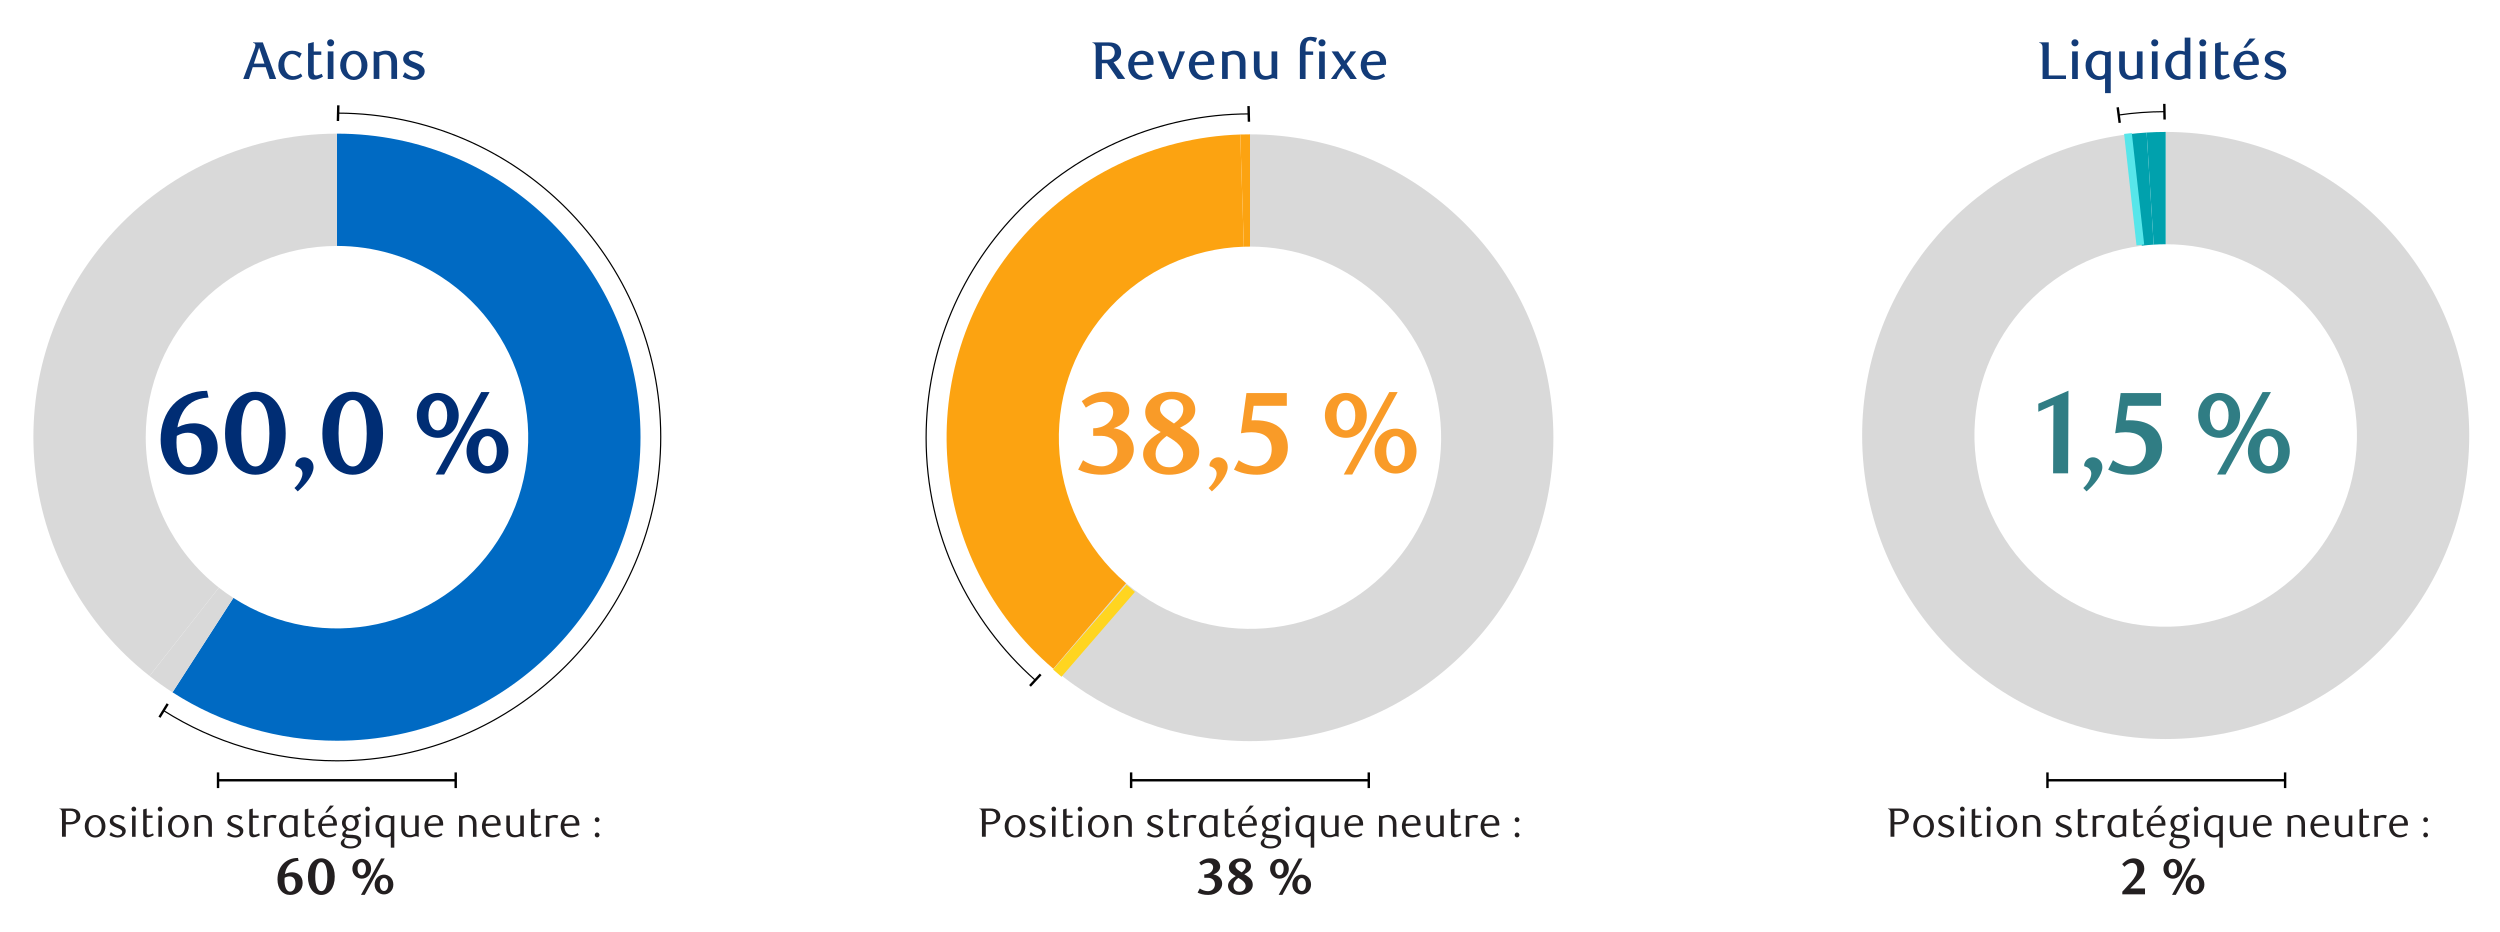 <?xml version="1.0" encoding="UTF-8"?>
<svg id="Layer_1" data-name="Layer 1" xmlns="http://www.w3.org/2000/svg" width="1460" height="544" xmlns:xlink="http://www.w3.org/1999/xlink" viewBox="0 0 1460 544">
  <defs>
    <style>
      .cls-1 {
        fill: #002d74;
      }

      .cls-1, .cls-2, .cls-3, .cls-4, .cls-5, .cls-6, .cls-7, .cls-8, .cls-9, .cls-10, .cls-11, .cls-12, .cls-13, .cls-14 {
        stroke-width: 0px;
      }

      .cls-15 {
        stroke-width: .7px;
      }

      .cls-15, .cls-5, .cls-16 {
        fill: none;
      }

      .cls-15, .cls-16 {
        stroke: #000;
      }

      .cls-2 {
        fill: #00a1ad;
      }

      .cls-2, .cls-6, .cls-10, .cls-12 {
        fill-rule: evenodd;
      }

      .cls-3 {
        fill: #307d84;
      }

      .cls-17 {
        clip-path: url(#clippath-2);
      }

      .cls-18 {
        clip-path: url(#clippath-1);
      }

      .cls-19 {
        clip-path: url(#clippath-4);
      }

      .cls-6 {
        fill: #006ac3;
      }

      .cls-7 {
        fill: #57e6ea;
      }

      .cls-8 {
        fill: #231f20;
      }

      .cls-16 {
        stroke-width: 1.41px;
      }

      .cls-20 {
        clip-path: url(#clippath);
      }

      .cls-9 {
        fill: #f99b28;
      }

      .cls-10 {
        fill: #d9d9d9;
      }

      .cls-21 {
        clip-path: url(#clippath-3);
      }

      .cls-11 {
        fill: #e4e6e8;
      }

      .cls-12 {
        fill: #fca311;
      }

      .cls-13 {
        fill: #ffd520;
      }

      .cls-14 {
        fill: #123b78;
      }
    </style>
    <clipPath id="clippath">
      <rect class="cls-5" x="1725.94" y="12414.15" width="448.35" height="238.55"/>
    </clipPath>
    <clipPath id="clippath-1">
      <rect class="cls-5" x="-46.52" y="77.81" width="486.54" height="354.76"/>
    </clipPath>
    <clipPath id="clippath-2">
      <rect class="cls-5" x="1021.45" y="77.05" width="486.58" height="354.54"/>
    </clipPath>
    <clipPath id="clippath-3">
      <rect class="cls-5" x="1021.45" y="77.05" width="486.58" height="354.54"/>
    </clipPath>
    <clipPath id="clippath-4">
      <rect class="cls-5" x="486.69" y="78.45" width="486.56" height="354.37"/>
    </clipPath>
  </defs>
  <g class="cls-20">
    <polygon class="cls-11" points="613.87 12652.06 616.22 12652.06 618.48 12652.06 620.85 12652.06 623.11 12652.06 625.49 12652.06 627.74 12652.06 630.12 12652.06 632.38 12652.06 634.75 12652.06 637.01 12652.06 639.38 12652.06 641.64 12652.06 644.02 12652.06 646.39 12652.06 648.65 12652.06 651.03 12652.06 653.28 12652.06 655.66 12652.06 657.92 12652.06 660.29 12652.06 662.55 12652.06 664.93 12652.06 667.18 12652.06 669.56 12652.06 671.82 12652.06 674.19 12652.06 676.45 12652.06 678.83 12652.06 681.08 12652.06 683.46 12652.06 685.72 12652.06 688.09 12652.06 690.35 12652.06 692.73 12652.06 694.98 12652.06 697.36 -11133.2 699.74 -11133.2 701.99 -11133.2 704.37 -11133.2 706.63 -11133.2 709 -11133.2 711.26 -11133.2 713.64 -11133.2 715.89 -11133.2 718.27 -11133.2 720.53 -11133.2 722.9 12652.06 725.16 12652.06 727.53 12652.06 729.79 12652.06 732.17 12652.06 734.43 12652.06 736.8 12652.06 739.06 12652.06 741.43 12652.06 743.69 12652.06 746.07 12652.06 748.33 12652.06 750.7 12652.06 753.08 12652.06 755.33 12652.06 757.71 12652.06 759.97 12652.06 762.34 12652.06 764.6 12652.06 766.98 12652.06 769.23 12652.06 771.61 12652.06 773.87 12652.06 776.24 12652.06 778.5 12652.06 780.88 12652.06 783.13 12652.06 785.51 12652.06 787.77 12652.06 790.14 12652.06 792.4 12652.06 794.78 12652.06 797.03 12652.06 799.41 12652.06 801.79 12652.06 804.04 12652.06 806.42 -11133.2 808.68 -11133.2 811.05 -11133.2 813.31 -11133.2 815.69 -11133.2 817.94 -11133.2 820.32 -11133.2 822.58 -11133.2 824.95 -11133.2 827.21 -11133.2 829.58 -11133.2 831.84 -11133.2 834.22 -11133.2 836.48 -11133.2 838.85 -11133.2 841.11 -11133.2 843.48 12652.06 845.74 12652.06 848.12 12652.06 850.38 12652.06 852.75 12652.06 855.13 12652.06 857.38 12652.06 859.76 12652.06 862.02 12652.06 864.39 12652.06 866.65 12652.06 869.03 12652.06 871.28 12652.06 873.66 12652.06 875.92 12652.06 878.29 12652.06 880.55 12652.06 882.93 12652.06 885.18 12652.06 887.56 12652.06 889.82 12652.06 892.19 12652.06 894.45 12652.06 896.83 12652.06 899.08 12652.06 901.46 12652.06 903.72 12652.06 906.09 12652.06 908.47 12652.06 910.73 12652.06 913.1 12652.06 915.36 12652.06 917.74 12652.06 919.99 12652.06 922.37 12652.06 924.63 12652.06 927 12652.06 929.26 12652.06 931.63 12652.06 933.89 12652.06 936.27 12652.06 938.53 12652.06 940.9 12652.06 943.16 12652.06 945.53 12652.06 947.79 12652.06 950.17 12652.06 952.42 12652.06 954.8 12652.06 957.18 12652.06 959.43 12652.06 961.81 12652.06 964.07 12652.06 966.44 12652.06 968.7 12652.06 971.08 12652.06 973.33 12652.06 975.71 12652.06 977.97 -11133.2 980.34 -11133.2 982.6 -11133.2 984.98 -11133.2 987.23 -11133.2 989.61 -11133.2 991.87 12652.06 994.24 12652.06 996.5 12652.06 998.88 12652.06 1001.13 12652.06 1003.51 12652.06 1005.77 12652.06 1008.14 12652.06 1010.52 12652.06 1012.78 12652.06 1015.15 12652.06 1017.41 12652.06 1019.78 -11133.2 1022.04 -11133.2 1024.42 -11133.2 1026.68 -11133.2 1029.05 -11133.2 1031.31 -11133.2 1033.68 -11133.2 1035.94 -11133.2 1038.32 -11133.2 1040.58 -11133.2 1042.95 -11133.2 1045.21 -11133.2 1047.58 -11133.2 1049.84 -11133.2 1052.22 -11133.2 1054.47 -11133.2 1056.85 12652.06 1059.11 12652.06 1061.48 12652.06 1063.86 12652.06 1066.12 12652.06 1068.49 12652.06 1070.75 12652.06 1073.13 12652.06 1075.38 12652.06 1077.76 12652.06 1080.02 12652.06 1082.39 12652.06 1084.65 12652.06 1087.03 12652.06 1089.28 12652.06 1091.66 12652.06 1093.92 12652.06 1096.29 12652.06 1098.55 12652.06 1100.93 12652.06 1103.18 12652.06 1105.56 12652.06 1107.82 12652.06 1110.19 12652.06 1112.57 12652.06 1114.83 12652.06 1117.2 12652.06 1119.46 12652.06 1121.83 12652.06 1124.09 12652.06 1126.47 12652.06 1128.73 12652.06 1131.1 12652.06 1133.36 12652.06 1135.73 12652.06 1137.99 12652.06 1140.37 12652.06 1142.63 12652.06 1145 12652.06 1147.26 12652.06 1149.63 12652.06 1151.89 12652.06 1154.27 12652.06 1156.52 12652.06 1158.9 12652.06 1161.16 12652.06 1163.53 12652.06 1165.91 12652.06 1168.17 12652.06 1170.54 12652.06 1172.8 12652.06 1175.18 12652.06 1177.43 12652.06 1179.81 12652.06 1182.07 12652.06 1184.44 12652.06 1186.7 12652.06 1189.08 12652.06 1191.33 12652.06 1193.71 12652.06 1195.97 12652.06 1198.34 12652.06 1200.6 12652.06 1202.98 12652.06 1205.23 12652.06 1207.61 12652.06 1209.87 12652.06 1212.24 12652.06 1214.5 12652.06 1216.88 12652.06 1219.25 12652.06 1221.51 12652.06 1223.88 12652.06 1226.14 12652.06 1228.52 12652.06 1230.78 12652.06 1233.15 12652.06 1235.41 12652.06 1237.78 12652.06 1240.04 12652.06 1242.42 12652.06 1244.67 12652.06 1247.05 12652.06 1249.31 12652.06 1251.68 12652.06 1253.94 12652.06 1256.32 12652.06 1258.57 12652.06 1260.95 12652.06 1263.21 12652.06 1265.58 12652.06 1267.84 12652.06 1270.22 -11133.2 1272.59 -11133.2 1274.85 -11133.2 1277.23 -11133.2 1279.48 -11133.2 1281.86 -11133.2 1284.12 -11133.2 1286.49 -11133.2 1288.75 12652.06 1291.13 12652.06 1293.38 12652.06 1295.76 12652.06 1298.02 12652.06 1300.39 12652.06 1302.65 12652.06 1305.03 12652.06 1307.28 12652.06 1309.66 12652.06 1311.92 12652.06 1314.29 12652.06 1316.55 12652.06 1318.93 12652.06 1321.3 12652.06 1323.56 12652.06 1325.93 12652.06 1328.19 12652.06 1330.57 12652.06 1332.83 12652.06 1335.2 12652.06 1337.46 12652.06 1339.83 12652.06 1342.09 12652.06 1344.47 12652.06 1346.72 12652.06 1349.1 12652.06 1351.36 12652.06 1353.73 12652.06 1355.99 12652.06 1358.37 12652.06 1360.62 12652.06 1363 12652.06 1365.26 12652.06 1367.63 12652.06 1369.89 12652.06 1372.27 12652.06 1374.64 12652.06 1376.9 12652.06 1379.28 12652.06 1381.53 12652.06 1383.91 12652.06 1386.17 12652.06 1388.54 12652.06 1390.8 12652.06 1393.18 12652.06 1395.43 12652.06 1397.81 12652.06 1400.07 12652.06 1402.44 12652.06 1404.7 12652.06 1407.08 12652.06 1409.33 12652.06 1411.71 12652.06 1413.97 12652.06 1416.34 12652.06 1418.6 12652.06 1420.98 12652.06 1423.23 12652.06 1425.61 12652.06 1427.98 12652.06 1430.24 12652.06 1432.62 12652.06 1434.88 12652.06 1437.25 12652.06 1439.51 12652.06 1441.88 12652.06 1444.14 12652.06 1446.52 12652.06 1448.77 12652.06 1451.15 12652.06 1453.41 12652.06 1455.78 12652.06 1458.04 12652.06 1460.42 12652.06 1462.67 12652.06 1465.05 12652.06 1467.31 12652.06 1469.68 12652.06 1471.94 12652.06 1474.32 12652.06 1476.69 12652.06 1478.95 12652.06 1481.33 12652.06 1483.58 12652.06 1485.96 12652.06 1488.22 12652.06 1490.59 12652.06 1492.85 12652.06 1495.23 12652.06 1497.48 12652.06 1499.86 12652.06 1502.12 12652.06 1504.49 12652.06 1506.75 12652.06 1509.13 12652.06 1511.38 12652.06 1513.76 12652.06 1516.02 12652.06 1518.39 12652.06 1520.65 12652.06 1523.03 12652.06 1525.28 12652.06 1527.66 12652.06 1530.04 12652.06 1532.29 12652.06 1534.67 12652.06 1536.93 12652.06 1539.3 12652.06 1541.56 12652.06 1543.93 12652.06 1546.19 12652.06 1548.57 12652.06 1550.83 12652.06 1553.2 12652.06 1555.46 12652.06 1557.83 12652.06 1560.09 12652.06 1562.47 12652.06 1564.72 12652.06 1567.1 -11133.2 1569.36 -11133.2 1571.73 -11133.2 1573.99 -11133.2 1576.37 -11133.2 1578.62 -11133.2 1581 -11133.2 1583.38 -11133.2 1585.63 12652.06 1588.01 12652.06 1590.27 12652.06 1592.64 12652.06 1594.9 12652.06 1597.28 12652.06 1599.53 12652.06 1601.91 12652.06 1604.17 12652.06 1606.54 12652.06 1608.8 12652.06 1611.18 12652.06 1613.43 12652.06 1615.81 12652.06 1618.07 12652.06 1620.44 12652.06 1622.7 12652.06 1625.08 12652.06 1627.33 12652.06 1629.71 12652.06 1632.09 12652.06 1634.34 12652.06 1636.72 12652.06 1638.98 12652.06 1641.35 12652.06 1643.61 12652.06 1645.98 12652.06 1648.24 12652.06 1650.62 12652.06 1652.88 12652.06 1655.25 12652.06 1657.51 12652.06 1659.88 12652.06 1662.14 12652.06 1664.52 12652.06 1666.77 12652.06 1669.15 12652.06 1671.41 12652.06 1673.78 12652.06 1676.04 12652.06 1678.42 12652.06 1680.67 12652.06 1683.05 12652.06 1685.43 12652.06 1687.68 12652.06 1690.06 12652.06 1692.32 12652.06 1694.69 12652.06 1696.95 12652.06 1699.33 12652.06 1701.58 12652.06 1703.96 12652.06 1706.22 12652.06 1708.59 12652.06 1710.85 12652.06 1713.23 12652.06 1715.48 12652.06 1717.86 12652.06 1720.12 12652.06 1722.49 12652.06 1724.75 12652.06 1727.13 12652.06 1729.38 12652.06 1731.76 12652.06 1734.02 12652.06 1736.39 12652.06 1738.77 12652.06 1741.02 12652.06 1743.4 12652.06 1745.66 12652.06 1748.03 12652.06 1750.29 12652.06 1752.67 12652.06 1754.92 -11133.2 1757.3 -11133.2 1759.56 -11133.2 1761.93 -11133.2 1764.19 -11133.2 1766.57 -11133.2 1768.82 -11133.2 1771.2 -11133.2 1773.46 -11133.2 1775.83 -11133.2 1778.09 -11133.2 1780.47 -11133.2 1782.72 -11133.2 1785.1 -11133.2 1787.36 -11133.2 1789.73 -11133.2 1792.11 -11133.2 1794.37 -11133.2 1796.74 12652.06 1799 12652.06 1801.38 12652.06 1803.63 12652.06 1806.01 12652.06 1808.27 12652.06 1810.64 12652.06 1812.9 12652.06 1815.28 12652.06 1817.53 12652.06 1819.91 12652.06 1822.17 12652.06 1824.54 12652.06 1826.8 12652.06 1829.18 12652.06 1831.43 12652.06 1833.81 12652.06 1836.07 12652.06 1838.44 12652.06 1840.82 12652.06 1843.07 12652.06 1845.45 12652.06 1847.71 12652.06 1850.08 12652.06 1852.34 12652.06 1854.72 12652.06 1856.97 12652.06 1859.35 12652.06 1861.61 12652.06 1863.98 12652.06 1866.24 12652.06 1868.62 12652.06 1870.87 12652.06 1873.25 12652.06 1875.51 12652.06 1877.88 12652.06 1880.14 12652.06 1882.52 12652.06 1884.77 12652.06 1887.15 12652.06 1889.41 12652.06 1891.78 12652.06 1894.16 12652.06 1896.42 12652.06 1898.79 12652.06 1901.05 12652.06 1903.43 12652.06 1905.68 12652.06 1908.06 12652.06 1910.32 12652.06 1912.69 12652.06 1914.95 12652.06 1917.33 12652.06 1919.58 12652.06 1921.96 12652.06 1924.22 12652.06 1926.59 12652.06 1928.85 12652.06 1931.22 12652.06 1933.48 12652.06 1935.86 12652.06 1938.12 12652.06 1940.49 12652.06 1942.75 12652.06 1945.12 12652.06 1947.5 12652.06 1949.76 12652.06 1952.13 12652.06 1954.39 12652.06 1956.77 12652.06 1959.02 12652.06 1961.4 12652.06 1963.66 12652.06 1966.03 12652.06 1968.29 12652.06 1970.67 12652.06 1972.92 12652.06 1975.3 12652.06 1977.56 12652.06 1979.93 12652.06 1982.19 12652.06 1984.57 12652.06 1986.82 12652.06 1989.2 12652.06 1991.46 12652.06 1993.83 12652.06 1996.21 12652.06 1998.47 12652.06 2000.84 12652.06 2003.1 12652.06 2005.48 12652.06 2007.73 12652.06 2010.11 12652.06 2012.37 12652.06 2014.74 12652.06 2017 12652.06 2019.38 12652.06 2021.63 12652.06 2024.01 12652.06 2026.27 12652.06 2028.64 12652.06 2030.9 12652.06 2033.27 12652.06 2035.53 12652.06 2037.91 12652.06 2040.17 12652.06 2042.54 12652.06 2044.8 12652.06 2047.17 12652.06 2049.55 12652.06 2051.81 12652.06 2054.18 12652.06 2056.44 12652.06 2058.82 12652.06 2061.07 12652.06 2063.45 12652.06 2065.71 12652.06 2068.08 12652.06 2070.34 12652.06 2072.72 12652.06 2074.97 12652.06 2077.35 12652.06 2079.61 12652.06 2081.98 12652.06 2084.24 12652.06 2086.62 12652.06 2088.87 12652.06 2091.25 12652.06 2093.51 -11133.2 2095.88 -11133.2 2098.14 12652.06 2100.52 12652.06 2102.89 12652.06 2105.15 12652.06 2107.53 12652.06 2109.78 12652.06 2112.16 12652.06 2114.42 12652.06 2116.79 12652.06 2119.05 12652.06 2121.43 12652.06 2123.68 12652.06 2126.06 12652.06 2128.32 12652.06 2130.69 12652.06 2132.95 12652.06 2135.32 12652.06 2137.58 12652.06 2139.96 12652.06 2142.22 12652.06 2144.59 12652.06 2146.85 12652.06 2149.22 12652.06 2151.6 12652.06 2153.86 12652.06 2156.18 12652.06 2153.86 12652.06 2151.6 12652.06 2149.22 12652.06 2146.85 12652.06 2144.59 12652.06 2142.22 12652.06 2139.96 12652.06 2137.58 12652.06 2135.32 12652.06 2132.95 12652.06 2130.69 12652.06 2128.32 12652.06 2126.06 12652.06 2123.68 12652.06 2121.43 12652.06 2119.05 12652.06 2116.79 12652.06 2114.42 12652.06 2112.16 12652.06 2109.78 12652.06 2107.53 12652.06 2105.15 12652.06 2102.89 12652.06 2100.52 12652.06 2098.14 12652.06 2095.88 12652.06 2093.51 12652.06 2091.25 12652.06 2088.87 12652.06 2086.62 12652.06 2084.24 12652.06 2081.98 12652.06 2079.61 12652.06 2077.35 12652.06 2074.97 12652.06 2072.72 12652.06 2070.34 12652.06 2068.08 12652.06 2065.71 12652.06 2063.45 12652.06 2061.07 12652.06 2058.82 12652.06 2056.44 12652.06 2054.18 12652.06 2051.81 12652.06 2049.55 12652.06 2047.17 12652.06 2044.8 12652.06 2042.54 12652.06 2040.17 12652.06 2037.91 12652.06 2035.53 12652.06 2033.27 12652.06 2030.9 12652.06 2028.64 12652.06 2026.27 12652.06 2024.01 12652.06 2021.63 12652.06 2019.38 12652.06 2017 12652.06 2014.74 12652.06 2012.37 12652.06 2010.11 12652.06 2007.73 12652.06 2005.48 12652.06 2003.1 12652.06 2000.84 12652.06 1998.47 12652.06 1996.21 12652.06 1993.83 12652.06 1991.46 12652.06 1989.2 12652.06 1986.82 12652.06 1984.57 12652.06 1982.19 12652.06 1979.93 12652.06 1977.56 12652.06 1975.3 12652.06 1972.92 12652.06 1970.67 12652.06 1968.29 12652.06 1966.03 12652.06 1963.66 12652.06 1961.4 12652.06 1959.02 12652.06 1956.77 12652.06 1954.39 12652.06 1952.13 12652.06 1949.76 12652.06 1947.5 12652.06 1945.12 12652.06 1942.75 12652.06 1940.49 12652.06 1938.12 12652.06 1935.86 12652.06 1933.48 12652.06 1931.22 12652.06 1928.85 12652.06 1926.59 12652.06 1924.22 12652.06 1921.96 12652.06 1919.58 12652.06 1917.33 12652.06 1914.95 12652.06 1912.69 12652.06 1910.32 12652.06 1908.06 12652.06 1905.68 12652.06 1903.43 12652.06 1901.05 12652.06 1898.79 12652.06 1896.42 12652.06 1894.16 12652.06 1891.78 12652.06 1889.41 12652.06 1887.15 12652.06 1884.77 12652.06 1882.52 12652.06 1880.14 12652.06 1877.88 12652.06 1875.51 12652.06 1873.25 12652.06 1870.87 12652.06 1868.62 12652.06 1866.24 12652.06 1863.98 12652.06 1861.61 12652.06 1859.35 12652.06 1856.97 12652.06 1854.72 12652.06 1852.34 12652.06 1850.08 12652.06 1847.71 12652.06 1845.45 12652.06 1843.07 12652.06 1840.82 12652.06 1838.44 12652.06 1836.07 12652.06 1833.81 12652.06 1831.43 12652.06 1829.18 12652.06 1826.8 12652.06 1824.54 12652.06 1822.17 12652.06 1819.91 12652.06 1817.53 12652.06 1815.28 12652.06 1812.9 12652.06 1810.64 12652.06 1808.27 12652.06 1806.01 12652.06 1803.63 12652.06 1801.38 12652.06 1799 12652.06 1796.74 12652.06 1794.37 12652.06 1792.11 12652.06 1789.73 12652.06 1787.36 12652.06 1785.1 12652.06 1782.72 12652.06 1780.47 12652.06 1778.09 12652.06 1775.83 12652.06 1773.46 12652.06 1771.2 12652.06 1768.82 12652.06 1766.57 12652.06 1764.19 12652.06 1761.93 12652.06 1759.56 12652.06 1757.3 12652.06 1754.92 12652.06 1752.67 12652.06 1750.29 12652.06 1748.03 12652.06 1745.66 12652.06 1743.4 12652.06 1741.02 12652.06 1738.77 12652.06 1736.39 12652.06 1734.02 12652.06 1731.76 12652.06 1729.38 12652.06 1727.13 12652.06 1724.75 12652.06 1722.49 12652.06 1720.12 12652.06 1717.86 12652.06 1715.48 12652.06 1713.23 12652.06 1710.85 12652.06 1708.59 12652.06 1706.22 12652.06 1703.96 12652.06 1701.58 12652.06 1699.33 12652.06 1696.95 12652.06 1694.69 12652.06 1692.32 12652.06 1690.06 12652.06 1687.68 12652.06 1685.43 12652.06 1683.05 12652.06 1680.67 12652.06 1678.42 12652.06 1676.04 12652.06 1673.78 12652.06 1671.41 12652.06 1669.15 12652.06 1666.77 12652.06 1664.52 12652.06 1662.14 12652.06 1659.88 12652.06 1657.51 12652.06 1655.25 12652.06 1652.88 12652.06 1650.62 12652.06 1648.24 12652.06 1645.98 12652.06 1643.61 12652.06 1641.35 12652.06 1638.98 12652.06 1636.72 12652.06 1634.34 12652.06 1632.09 12652.06 1629.71 12652.06 1627.33 12652.06 1625.08 12652.06 1622.7 12652.06 1620.44 12652.06 1618.07 12652.06 1615.81 12652.06 1613.43 12652.06 1611.18 12652.06 1608.8 12652.06 1606.54 12652.06 1604.17 12652.06 1601.91 12652.06 1599.53 12652.06 1597.28 12652.06 1594.9 12652.06 1592.64 12652.06 1590.27 12652.06 1588.01 12652.06 1585.63 12652.06 1583.38 12652.06 1581 12652.06 1578.62 12652.06 1576.37 12652.06 1573.99 12652.06 1571.73 12652.06 1569.36 12652.06 1567.1 12652.06 1564.72 12652.06 1562.47 12652.06 1560.09 12652.06 1557.83 12652.06 1555.46 12652.06 1553.2 12652.06 1550.83 12652.06 1548.57 12652.06 1546.19 12652.06 1543.93 12652.06 1541.56 12652.06 1539.3 12652.06 1536.93 12652.06 1534.67 12652.06 1532.29 12652.06 1530.04 12652.06 1527.66 12652.06 1525.28 12652.06 1523.03 12652.06 1520.65 12652.06 1518.39 12652.06 1516.02 12652.06 1513.76 12652.06 1511.38 12652.06 1509.13 12652.06 1506.75 12652.06 1504.49 12652.06 1502.12 12652.06 1499.86 12652.06 1497.48 12652.06 1495.23 12652.06 1492.85 12652.06 1490.59 12652.06 1488.22 12652.06 1485.96 12652.06 1483.58 12652.06 1481.33 12652.06 1478.95 12652.06 1476.69 12652.06 1474.32 12652.06 1471.94 12652.06 1469.68 12652.06 1467.31 12652.06 1465.05 12652.06 1462.67 12652.06 1460.42 12652.06 1458.04 12652.06 1455.78 12652.06 1453.41 12652.06 1451.15 12652.06 1448.77 12652.06 1446.52 12652.06 1444.14 12652.06 1441.88 12652.06 1439.51 12652.06 1437.25 12652.06 1434.88 12652.06 1432.62 12652.06 1430.24 12652.06 1427.98 12652.06 1425.61 12652.06 1423.23 12652.06 1420.98 12652.06 1418.6 12652.06 1416.34 12652.06 1413.97 12652.06 1411.71 12652.06 1409.33 12652.06 1407.08 12652.06 1404.7 12652.06 1402.44 12652.06 1400.07 12652.06 1397.81 12652.06 1395.43 12652.06 1393.18 12652.06 1390.8 12652.06 1388.54 12652.06 1386.17 12652.06 1383.91 12652.06 1381.53 12652.06 1379.28 12652.06 1376.9 12652.06 1374.64 12652.06 1372.27 12652.06 1369.89 12652.06 1367.63 12652.06 1365.26 12652.06 1363 12652.06 1360.62 12652.06 1358.37 12652.06 1355.99 12652.06 1353.73 12652.06 1351.36 12652.06 1349.1 12652.06 1346.72 12652.06 1344.47 12652.06 1342.09 12652.06 1339.83 12652.06 1337.46 12652.06 1335.2 12652.06 1332.83 12652.06 1330.57 12652.06 1328.19 12652.06 1325.93 12652.06 1323.56 12652.06 1321.3 12652.06 1318.93 12652.06 1316.55 12652.06 1314.29 12652.06 1311.92 12652.06 1309.66 12652.06 1307.28 12652.06 1305.03 12652.06 1302.65 12652.06 1300.39 12652.06 1298.02 12652.06 1295.76 12652.06 1293.38 12652.06 1291.13 12652.06 1288.75 12652.06 1286.49 12652.06 1284.12 12652.06 1281.86 12652.06 1279.48 12652.06 1277.23 12652.06 1274.85 12652.06 1272.59 12652.06 1270.22 12652.06 1267.84 12652.06 1265.58 12652.06 1263.21 12652.06 1260.95 12652.06 1258.57 12652.06 1256.32 12652.06 1253.94 12652.06 1251.68 12652.06 1249.31 12652.06 1247.05 12652.06 1244.67 12652.06 1242.42 12652.06 1240.04 12652.06 1237.78 12652.06 1235.41 12652.06 1233.15 12652.06 1230.78 12652.06 1228.52 12652.06 1226.14 12652.06 1223.88 12652.06 1221.51 12652.06 1219.25 12652.06 1216.88 12652.06 1214.5 12652.06 1212.24 12652.06 1209.87 12652.06 1207.61 12652.06 1205.23 12652.06 1202.98 12652.06 1200.6 12652.06 1198.34 12652.06 1195.97 12652.06 1193.71 12652.06 1191.33 12652.06 1189.08 12652.06 1186.7 12652.06 1184.44 12652.06 1182.07 12652.06 1179.81 12652.06 1177.43 12652.06 1175.18 12652.06 1172.8 12652.06 1170.54 12652.06 1168.17 12652.06 1165.91 12652.06 1163.53 12652.06 1161.16 12652.06 1158.9 12652.06 1156.52 12652.06 1154.27 12652.06 1151.89 12652.06 1149.63 12652.06 1147.26 12652.06 1145 12652.06 1142.63 12652.06 1140.37 12652.06 1137.99 12652.06 1135.73 12652.06 1133.36 12652.06 1131.1 12652.06 1128.73 12652.06 1126.47 12652.06 1124.09 12652.06 1121.83 12652.06 1119.46 12652.06 1117.2 12652.06 1114.83 12652.06 1112.57 12652.06 1110.19 12652.06 1107.82 12652.06 1105.56 12652.06 1103.18 12652.06 1100.93 12652.06 1098.55 12652.06 1096.29 12652.06 1093.92 12652.06 1091.66 12652.06 1089.28 12652.06 1087.03 12652.06 1084.65 12652.06 1082.39 12652.06 1080.02 12652.06 1077.76 12652.06 1075.38 12652.06 1073.13 12652.06 1070.75 12652.06 1068.49 12652.06 1066.12 12652.06 1063.86 12652.06 1061.48 12652.06 1059.11 12652.06 1056.85 12652.06 1054.47 12652.06 1052.22 12652.06 1049.84 12652.06 1047.58 12652.06 1045.21 12652.06 1042.95 12652.06 1040.58 12652.06 1038.32 12652.06 1035.94 12652.06 1033.68 12652.06 1031.31 12652.06 1029.05 12652.06 1026.68 12652.06 1024.42 12652.06 1022.04 12652.06 1019.78 12652.06 1017.41 12652.06 1015.15 12652.06 1012.78 12652.06 1010.52 12652.06 1008.14 12652.06 1005.77 12652.06 1003.51 12652.06 1001.13 12652.06 998.88 12652.06 996.5 12652.06 994.24 12652.06 991.87 12652.06 989.61 12652.06 987.23 12652.06 984.98 12652.06 982.6 12652.06 980.34 12652.06 977.97 12652.06 975.71 12652.06 973.33 12652.06 971.08 12652.06 968.7 12652.06 966.44 12652.06 964.07 12652.06 961.81 12652.06 959.43 12652.06 957.18 12652.06 954.8 12652.06 952.42 12652.06 950.17 12652.06 947.79 12652.06 945.53 12652.06 943.16 12652.06 940.9 12652.06 938.53 12652.06 936.27 12652.06 933.89 12652.06 931.63 12652.06 929.26 12652.06 927 12652.06 924.63 12652.06 922.37 12652.06 919.99 12652.06 917.74 12652.06 915.36 12652.06 913.1 12652.06 910.73 12652.06 908.47 12652.06 906.09 12652.06 903.72 12652.06 901.46 12652.06 899.08 12652.06 896.83 12652.06 894.45 12652.06 892.19 12652.06 889.82 12652.06 887.56 12652.06 885.18 12652.06 882.93 12652.06 880.55 12652.06 878.29 12652.06 875.92 12652.06 873.66 12652.06 871.28 12652.06 869.03 12652.06 866.65 12652.06 864.39 12652.06 862.02 12652.06 859.76 12652.06 857.38 12652.06 855.13 12652.06 852.75 12652.06 850.38 12652.06 848.12 12652.06 845.74 12652.06 843.48 12652.06 841.11 12652.06 838.85 12652.06 836.48 12652.06 834.22 12652.06 831.84 12652.06 829.58 12652.06 827.21 12652.06 824.95 12652.06 822.58 12652.06 820.32 12652.06 817.94 12652.06 815.69 12652.06 813.31 12652.06 811.05 12652.06 808.68 12652.06 806.42 12652.06 804.04 12652.06 801.79 12652.06 799.41 12652.06 797.03 12652.06 794.78 12652.06 792.4 12652.06 790.14 12652.06 787.77 12652.06 785.51 12652.06 783.13 12652.06 780.88 12652.06 778.5 12652.06 776.24 12652.06 773.87 12652.06 771.61 12652.06 769.23 12652.06 766.98 12652.06 764.6 12652.06 762.34 12652.06 759.97 12652.06 757.71 12652.06 755.33 12652.06 753.08 12652.06 750.7 12652.06 748.33 12652.06 746.07 12652.06 743.69 12652.06 741.43 12652.06 739.06 12652.06 736.8 12652.06 734.43 12652.06 732.17 12652.06 729.79 12652.06 727.53 12652.06 725.16 12652.06 722.9 12652.06 720.53 12652.06 718.27 12652.06 715.89 12652.06 713.64 12652.06 711.26 12652.06 709 12652.06 706.63 12652.06 704.37 12652.06 701.99 12652.06 699.74 12652.06 697.36 12652.06 694.98 12652.06 692.73 12652.06 690.35 12652.06 688.09 12652.06 685.72 12652.06 683.46 12652.06 681.08 12652.06 678.83 12652.06 676.45 12652.06 674.19 12652.06 671.82 12652.06 669.56 12652.06 667.18 12652.06 664.93 12652.06 662.55 12652.06 660.29 12652.06 657.92 12652.06 655.66 12652.06 653.28 12652.06 651.03 12652.06 648.65 12652.06 646.39 12652.06 644.02 12652.06 641.64 12652.06 639.38 12652.06 637.01 12652.06 634.75 12652.06 632.38 12652.06 630.12 12652.06 627.74 12652.06 625.49 12652.06 623.11 12652.06 620.85 12652.06 618.48 12652.06 616.22 12652.06 613.87 12652.06"/>
  </g>
  <g>
    <g class="cls-18">
      <path class="cls-6" d="M196.79,78.05c97.91,0,177.27,79.37,177.27,177.27s-79.37,177.27-177.27,177.27c-34.07,0-67.42-9.82-96.05-28.28l35.54-55.13c51.84,33.42,120.96,18.49,154.38-33.36,33.42-51.84,18.49-120.96-33.36-154.38-18.04-11.63-39.05-17.81-60.52-17.81v-65.59Z"/>
    </g>
    <path class="cls-10" d="M100.74,404.32c-4.62-2.97-9.09-6.16-13.4-9.55l40.49-51.6c2.72,2.13,5.54,4.14,8.45,6.01l-35.54,55.13Z"/>
    <path class="cls-10" d="M87.34,394.77C10.32,334.32-3.11,222.89,57.34,145.87c33.61-42.81,85.02-67.82,139.45-67.82v65.59c-61.68,0-111.68,50-111.68,111.68,0,34.29,15.76,66.68,42.73,87.85l-40.5,51.6Z"/>
  </g>
  <g>
    <g class="cls-17">
      <path class="cls-10" d="M1264.76,77.05c97.91,0,177.27,79.37,177.27,177.27s-79.37,177.28-177.27,177.28-177.27-79.37-177.27-177.28c0-89.32,66.44-164.68,155.06-175.87l8.22,65.07c-61.2,7.73-104.54,63.61-96.81,124.81,7.73,61.19,63.61,104.53,124.8,96.8,61.2-7.73,104.54-63.61,96.81-124.8-7.05-55.83-54.53-97.69-110.8-97.69v-65.59Z"/>
    </g>
    <path class="cls-2" d="M1242.54,78.45c3.68-.46,7.38-.82,11.09-1.05l4.12,65.46c-2.34.14-4.67.37-6.98.65l-8.22-65.07Z"/>
    <g class="cls-21">
      <path class="cls-2" d="M1253.63,77.4c3.7-.23,7.42-.35,11.13-.35v65.59c-2.34,0-4.68.08-7.01.23l-4.12-65.46Z"/>
    </g>
  </g>
  <g>
    <path class="cls-14" d="M157.45,46.12l-2.26-6.86h-7.6l-2.2,6.86h-3.35l6.45-17.09c.48-1.22.7-2.15.67-2.79-.03-.64-.49-1.04-1.38-1.21v-.28h5.71l7.79,21.37h-3.82ZM151.34,27.78l-3.07,9.37h6.17l-3.1-9.37Z"/>
    <path class="cls-14" d="M175.6,45.26c-.37.24-.8.46-1.29.67-.49.21-1.04.38-1.66.51-.62.13-1.31.2-2.08.2-1.14,0-2.19-.2-3.16-.6-.97-.4-1.82-.96-2.54-1.69-.72-.72-1.29-1.59-1.71-2.6-.41-1.01-.62-2.14-.62-3.38s.2-2.46.6-3.53c.4-1.07.96-2,1.68-2.77s1.56-1.38,2.54-1.81c.98-.43,2.06-.65,3.24-.65.64,0,1.24.05,1.78.15.55.1,1.05.23,1.52.4.47.16.89.34,1.27.53.38.19.73.37,1.04.53l-1.33,2.72c-.68-.7-1.37-1.27-2.06-1.71-.69-.43-1.46-.65-2.31-.65-.54,0-1.07.13-1.6.4-.53.27-1,.66-1.43,1.16s-.77,1.13-1.04,1.88c-.27.74-.4,1.58-.4,2.51,0,1.12.14,2.11.43,2.98.29.87.68,1.6,1.18,2.19.5.59,1.06,1.03,1.69,1.33.63.3,1.29.45,1.97.45.52,0,1.15-.11,1.91-.33.75-.22,1.58-.62,2.47-1.23l.9,1.61c-.29.23-.62.46-.99.7Z"/>
    <path class="cls-14" d="M186.08,45.98c-.97.36-1.9.54-2.79.54-.48,0-.94-.08-1.39-.23-.45-.15-.82-.41-1.11-.76-.58-.68-.88-1.66-.88-2.95v-17.15l3.32-.87v5.49h4.4v1.99h-4.4v10.39c0,.6.14,1.02.42,1.27s.64.37,1.07.37c.25,0,.52-.04.82-.11.3-.07.59-.16.88-.26.29-.1.57-.21.84-.31.27-.1.49-.2.65-.28l.68,1.64c-.7.46-1.54.86-2.51,1.23Z"/>
    <path class="cls-14" d="M195.14,24.99c0,.56-.2,1.04-.6,1.46s-.89.62-1.47.62-1.04-.2-1.44-.6c-.4-.4-.6-.89-.6-1.47s.2-1.07.59-1.47.88-.6,1.46-.6,1.07.2,1.47.6.6.9.6,1.47ZM191.42,46.12v-16.1h3.32v16.1h-3.32Z"/>
    <path class="cls-14" d="M214.59,38.15c0,1.26-.21,2.41-.62,3.46-.41,1.04-.98,1.94-1.69,2.7-.71.75-1.56,1.34-2.53,1.77-.97.42-2.01.64-3.1.64s-2.16-.21-3.12-.64c-.96-.42-1.8-1.01-2.53-1.77-.72-.75-1.29-1.65-1.71-2.7-.41-1.04-.62-2.2-.62-3.46s.21-2.38.62-3.43c.41-1.04.98-1.94,1.71-2.7.72-.75,1.57-1.34,2.53-1.77.96-.42,2-.64,3.12-.64s2.12.21,3.09.64c.96.42,1.8,1.01,2.53,1.77.72.76,1.29,1.65,1.71,2.7.41,1.04.62,2.19.62,3.43ZM211.12,38.15c0-.95-.11-1.83-.34-2.64s-.54-1.5-.93-2.08c-.39-.58-.86-1.03-1.41-1.35-.55-.32-1.14-.48-1.78-.48s-1.24.16-1.78.48c-.55.32-1.02.77-1.43,1.35s-.72,1.27-.95,2.08-.34,1.69-.34,2.64.11,1.83.34,2.62c.23.8.54,1.49.93,2.08.39.59.86,1.05,1.41,1.38.55.33,1.15.5,1.81.5s1.23-.17,1.77-.5c.54-.33,1.01-.79,1.41-1.37.4-.58.72-1.27.95-2.08s.34-1.69.34-2.64Z"/>
    <path class="cls-14" d="M228.55,46.12v-9c0-1.72-.24-2.96-.71-3.72-.33-.56-.76-.97-1.27-1.23-.52-.26-1.09-.39-1.71-.39-.66,0-1.27.1-1.83.29-.56.2-1.05.42-1.49.67v13.37h-3.32v-16.1h.65c.37.17.68.28.92.36.24.07.47.11.7.11.29,0,.56-.03.81-.08s.52-.13.81-.23c.41-.12.88-.25,1.4-.38s1.14-.21,1.86-.21c1.24,0,2.32.22,3.23.67.91.44,1.63,1.08,2.17,1.9.41.62.7,1.31.87,2.06s.25,1.59.25,2.52v9.38h-3.32Z"/>
    <path class="cls-14" d="M245.9,33.93c-.58-.62-1.24-1.16-1.98-1.63-.74-.47-1.53-.7-2.35-.7s-1.47.2-2.01.6-.8.91-.8,1.5c0,.37.11.7.33.98.22.28.5.52.85.73.35.21.75.4,1.21.59.45.19.93.37,1.43.56.62.25,1.26.51,1.91.79s1.24.62,1.75,1.01c.52.39.94.85,1.27,1.36.33.52.5,1.14.5,1.86,0,.81-.18,1.53-.54,2.16-.36.63-.84,1.17-1.43,1.61-.59.44-1.27.78-2.04,1.01s-1.55.34-2.36.34c-.56,0-1.13-.05-1.73-.16s-1.17-.24-1.72-.42c-.56-.18-1.1-.38-1.62-.62-.52-.24-.98-.48-1.4-.73l1.33-2.61c.31.31.67.62,1.07.92s.83.57,1.27.81c.44.24.9.43,1.36.59.46.15.92.23,1.38.23.91,0,1.65-.21,2.23-.62.58-.41.87-.93.87-1.55,0-.37-.11-.71-.34-1.01-.23-.3-.53-.57-.92-.81-.38-.24-.82-.45-1.3-.65-.49-.2-.98-.4-1.47-.6-.62-.25-1.24-.52-1.86-.81-.62-.29-1.18-.63-1.67-1.02-.5-.39-.9-.85-1.21-1.37-.31-.52-.47-1.13-.47-1.83,0-.74.18-1.42.53-2.02.35-.6.82-1.11,1.41-1.54.59-.42,1.26-.74,2.02-.96.76-.22,1.54-.33,2.34-.33,1.18,0,2.24.18,3.17.53.93.35,1.73.7,2.39,1.05l-1.4,2.73Z"/>
  </g>
  <g>
    <path class="cls-8" d="M36.2,488.68v-13.19c0-.54-.02-1.03-.05-1.45-.03-.42-.16-.77-.38-1.04-.11-.16-.27-.3-.47-.41-.2-.11-.4-.18-.61-.19v-.22h6.51c.8,0,1.54.08,2.23.25.69.17,1.28.43,1.77.8,1.15.86,1.72,2.05,1.72,3.57,0,.65-.14,1.26-.42,1.82-.28.56-.67,1.05-1.17,1.47-.5.42-1.11.75-1.81.99-.7.24-1.48.36-2.32.36h-2.75v7.23h-2.25ZM44.61,476.81c0-1.08-.33-1.9-.98-2.45-.65-.55-1.57-.83-2.75-.83h-2.42v6.56h2.42c1.18,0,2.1-.28,2.75-.83.65-.55.98-1.37.98-2.45Z"/>
    <path class="cls-8" d="M61.58,482.53c0,.97-.16,1.86-.47,2.67-.31.81-.74,1.5-1.28,2.08-.54.58-1.18,1.04-1.92,1.36-.74.33-1.52.49-2.35.49s-1.64-.16-2.37-.49c-.74-.33-1.38-.78-1.93-1.36-.55-.58-.98-1.28-1.29-2.08-.31-.81-.47-1.7-.47-2.67s.16-1.84.47-2.65c.31-.81.74-1.5,1.29-2.08.55-.58,1.2-1.04,1.93-1.36s1.53-.49,2.37-.49,1.61.16,2.35.49,1.38.78,1.92,1.36c.54.58.97,1.28,1.28,2.08.31.81.47,1.69.47,2.65ZM59.38,482.53c0-.73-.1-1.42-.29-2.07-.19-.65-.46-1.21-.8-1.69-.34-.48-.75-.85-1.22-1.12s-.98-.41-1.52-.41-1.07.14-1.53.41-.87.65-1.22,1.12c-.35.48-.62,1.04-.81,1.69-.19.65-.29,1.34-.29,2.07s.1,1.42.29,2.07c.19.65.46,1.21.8,1.69.34.48.75.86,1.22,1.14.47.28.98.42,1.54.42s1.05-.14,1.52-.42c.47-.28.88-.66,1.22-1.14s.61-1.04.8-1.69c.19-.65.29-1.34.29-2.07Z"/>
    <path class="cls-8" d="M71.98,478.89c-.42-.45-.9-.84-1.46-1.17s-1.19-.5-1.9-.5-1.29.18-1.76.55c-.47.37-.71.82-.71,1.36,0,.32.09.6.26.84.18.24.41.45.69.63s.62.36,1.01.51c.38.16.78.31,1.2.45.48.19.97.39,1.46.6.49.21.94.45,1.33.73.39.28.71.61.96.99.25.38.37.85.37,1.39,0,.61-.14,1.15-.41,1.63-.27.48-.62.88-1.06,1.21-.44.33-.94.58-1.52.75-.57.18-1.16.26-1.77.26-.41,0-.84-.04-1.28-.12s-.87-.18-1.29-.31c-.42-.13-.82-.28-1.19-.44s-.7-.35-.99-.54l.83-1.77c.22.22.49.45.79.67s.62.43.96.61.69.33,1.07.46c.38.12.75.18,1.11.18.77,0,1.41-.19,1.92-.58.51-.38.77-.85.77-1.39,0-.32-.09-.6-.28-.85-.18-.25-.43-.47-.74-.67-.31-.2-.66-.38-1.05-.55-.39-.17-.8-.34-1.23-.51-.48-.19-.95-.4-1.42-.62-.47-.22-.9-.48-1.28-.77-.38-.29-.69-.62-.92-1-.23-.38-.35-.83-.35-1.34,0-.57.13-1.08.39-1.53.26-.45.62-.83,1.06-1.14.45-.31.95-.55,1.51-.72.56-.17,1.14-.25,1.75-.25.77,0,1.49.12,2.19.36s1.31.5,1.85.79l-.86,1.79Z"/>
    <path class="cls-8" d="M79.53,472.5c0,.38-.13.71-.4.99-.26.28-.59.42-.99.42s-.71-.14-.97-.42c-.26-.28-.4-.61-.4-.99s.13-.74.4-1.02c.26-.28.59-.42.97-.42s.73.14.99.42c.26.28.4.62.4,1.02ZM79.19,488.68h-2.06v-12.42h2.06v12.42Z"/>
    <path class="cls-8" d="M89,488.19c-.31.16-.63.29-.97.41-.34.12-.68.21-1.03.28-.35.07-.68.11-.98.11-.35,0-.68-.06-.99-.17s-.57-.29-.8-.55c-.4-.48-.61-1.17-.61-2.08v-13.45l2.06-.55v4.07h3.42v1.36h-3.42v8.59c0,.46.11.79.32.97.22.18.51.28.87.28.19,0,.4-.03.63-.08.23-.06.46-.12.69-.2s.45-.16.66-.25c.21-.09.37-.16.5-.23l.48,1.02c-.26.16-.54.31-.85.47Z"/>
    <path class="cls-8" d="M94.9,472.5c0,.38-.13.71-.4.99-.26.28-.59.42-.99.42s-.71-.14-.97-.42c-.26-.28-.4-.61-.4-.99s.13-.74.4-1.02c.26-.28.59-.42.97-.42s.73.14.99.42c.26.28.4.62.4,1.02ZM94.56,488.68h-2.06v-12.42h2.06v12.42Z"/>
    <path class="cls-8" d="M110.21,482.53c0,.97-.16,1.86-.47,2.67-.31.81-.74,1.5-1.28,2.08-.54.58-1.18,1.04-1.92,1.36-.74.33-1.52.49-2.35.49s-1.64-.16-2.37-.49c-.74-.33-1.38-.78-1.93-1.36-.55-.58-.98-1.28-1.29-2.08-.31-.81-.47-1.7-.47-2.67s.16-1.84.47-2.65c.31-.81.74-1.5,1.29-2.08.55-.58,1.2-1.04,1.93-1.36s1.53-.49,2.37-.49,1.61.16,2.35.49,1.38.78,1.92,1.36c.54.58.97,1.28,1.28,2.08.31.81.47,1.69.47,2.65ZM108.01,482.53c0-.73-.1-1.42-.29-2.07-.19-.65-.46-1.21-.8-1.69-.34-.48-.75-.85-1.22-1.12s-.98-.41-1.52-.41-1.07.14-1.53.41-.87.65-1.22,1.12c-.35.48-.62,1.04-.81,1.69-.19.65-.29,1.34-.29,2.07s.1,1.42.29,2.07c.19.65.46,1.21.8,1.69.34.48.75.86,1.22,1.14.47.28.98.42,1.54.42s1.05-.14,1.52-.42c.47-.28.88-.66,1.22-1.14s.61-1.04.8-1.69c.19-.65.29-1.34.29-2.07Z"/>
    <path class="cls-8" d="M121.68,488.68v-6.94c0-.69-.04-1.28-.13-1.78s-.24-.93-.46-1.28c-.27-.48-.63-.84-1.08-1.08-.45-.24-.94-.36-1.47-.36-.6,0-1.14.09-1.61.26-.47.18-.91.4-1.32.67v10.51h-2.06v-12.42h.31c.29.13.52.22.71.28s.37.08.56.08c.26,0,.51-.04.77-.11.25-.07.53-.16.81-.25.29-.09.6-.17.93-.25.33-.07.73-.11,1.17-.11,1.88,0,3.24.62,4.07,1.85.32.5.54,1.04.67,1.63.13.59.19,1.25.19,1.99v7.31h-2.06Z"/>
    <path class="cls-8" d="M140.65,478.89c-.42-.45-.9-.84-1.46-1.17s-1.19-.5-1.9-.5-1.29.18-1.76.55c-.47.37-.71.82-.71,1.36,0,.32.09.6.26.84.18.24.41.45.69.63s.62.36,1.01.51c.38.16.78.31,1.2.45.48.19.97.39,1.46.6.49.21.94.45,1.33.73.39.28.71.61.96.99.25.38.37.85.37,1.39,0,.61-.14,1.15-.41,1.63-.27.48-.62.88-1.06,1.21-.44.33-.94.58-1.52.75-.57.18-1.16.26-1.77.26-.41,0-.84-.04-1.28-.12s-.87-.18-1.29-.31c-.42-.13-.82-.28-1.19-.44s-.7-.35-.99-.54l.83-1.77c.22.22.49.45.79.67s.62.43.96.61.69.33,1.07.46c.38.12.75.18,1.11.18.77,0,1.41-.19,1.92-.58.51-.38.77-.85.77-1.39,0-.32-.09-.6-.28-.85-.18-.25-.43-.47-.74-.67-.31-.2-.66-.38-1.05-.55-.39-.17-.8-.34-1.23-.51-.48-.19-.95-.4-1.42-.62-.47-.22-.9-.48-1.28-.77-.38-.29-.69-.62-.92-1-.23-.38-.35-.83-.35-1.34,0-.57.13-1.08.39-1.53.26-.45.62-.83,1.06-1.14.45-.31.95-.55,1.51-.72.56-.17,1.14-.25,1.75-.25.77,0,1.49.12,2.19.36s1.31.5,1.85.79l-.86,1.79Z"/>
    <path class="cls-8" d="M150.96,488.19c-.31.16-.63.29-.97.41-.34.12-.68.21-1.03.28-.35.07-.68.11-.98.11-.35,0-.68-.06-.99-.17s-.57-.29-.8-.55c-.4-.48-.61-1.17-.61-2.08v-13.45l2.06-.55v4.07h3.42v1.36h-3.42v8.59c0,.46.11.79.32.97.22.18.51.28.87.28.19,0,.4-.03.63-.08.23-.06.46-.12.69-.2s.45-.16.66-.25c.21-.09.37-.16.5-.23l.48,1.02c-.26.16-.54.31-.85.47Z"/>
    <path class="cls-8" d="M160.89,477.96c-.77-.35-1.48-.53-2.13-.53-.42,0-.81.06-1.2.18-.38.12-.8.31-1.24.56v10.51h-2.06v-12.42h.31c.24.13.47.22.68.28.21.06.41.08.61.08.24,0,.5-.04.77-.11.27-.07.56-.16.85-.25s.61-.17.96-.25c.34-.07.72-.11,1.14-.11.3,0,.62.03.95.08.33.05.68.15,1.06.28l-.69,1.7Z"/>
    <path class="cls-8" d="M173.84,488.68h-.34c-.42-.24-.81-.36-1.17-.36-.24,0-.49.04-.74.12-.26.08-.53.17-.81.28s-.6.2-.95.28c-.34.08-.73.12-1.16.12-.96,0-1.8-.18-2.54-.53-.73-.35-1.34-.83-1.82-1.44-.46-.61-.81-1.29-1.04-2.06-.23-.77-.35-1.58-.35-2.44,0-1.29.24-2.38.73-3.27s1.11-1.62,1.88-2.21c.53-.41,1.1-.72,1.71-.91s1.24-.29,1.88-.29c.57,0,1.13.06,1.66.18.53.12.96.24,1.28.37l1.77-.41v12.57ZM171.78,478.01c-.29-.17-.65-.33-1.08-.48s-.89-.21-1.36-.21c-.54,0-1.07.1-1.58.31-.51.21-.96.53-1.35.96-.39.43-.7.97-.93,1.62-.23.65-.35,1.41-.35,2.29,0,2.07.57,3.57,1.72,4.48.59.5,1.32.74,2.18.74.3,0,.6-.04.89-.11.29-.07.55-.16.79-.26.24-.1.45-.21.63-.32.18-.11.33-.21.44-.31v-8.69Z"/>
    <path class="cls-8" d="M183.4,488.19c-.31.16-.63.29-.97.41-.34.12-.68.21-1.03.28-.35.07-.68.11-.98.11-.35,0-.68-.06-.99-.17s-.57-.29-.8-.55c-.4-.48-.61-1.17-.61-2.08v-13.45l2.06-.55v4.07h3.42v1.36h-3.42v8.59c0,.46.11.79.32.97.22.18.51.28.87.28.19,0,.4-.03.63-.08.23-.06.46-.12.69-.2s.45-.16.66-.25c.21-.09.37-.16.5-.23l.48,1.02c-.26.16-.54.31-.85.47Z"/>
    <path class="cls-8" d="M187.98,482.38c0,.82.11,1.55.33,2.21.22.66.53,1.21.93,1.67.4.46.87.8,1.41,1.04.54.24,1.13.36,1.77.36.56,0,1.12-.1,1.69-.29s1.13-.47,1.69-.84l.55,1.05c-.78.58-1.55.97-2.3,1.18s-1.52.31-2.3.31c-.86,0-1.66-.17-2.38-.5-.73-.33-1.35-.79-1.88-1.38-.53-.58-.94-1.27-1.23-2.07-.3-.8-.44-1.67-.44-2.61s.15-1.79.44-2.6c.29-.81.71-1.5,1.23-2.09.53-.59,1.15-1.05,1.87-1.39.72-.34,1.5-.5,2.35-.5.67,0,1.31.11,1.92.34s1.15.56,1.62,1.01c.47.45.84,1,1.11,1.67.27.66.41,1.44.41,2.31,0,.13,0,.27-.01.43,0,.16-.02.3-.04.43l-8.74.26ZM194.54,480.83c.02-.1.02-.19.02-.28v-.25c0-.49-.08-.94-.23-1.33-.15-.39-.36-.72-.61-.98-.26-.26-.55-.46-.89-.6-.33-.13-.69-.2-1.05-.2-1,0-1.86.35-2.56,1.04s-1.1,1.64-1.2,2.84l6.51-.24ZM191.05,474.58h-1.12l2.8-4.12h2.3l-3.97,4.12Z"/>
    <path class="cls-8" d="M210.91,476.64c-.16.1-.35.19-.56.29-.21.1-.44.18-.68.25-.24.07-.48.13-.72.17-.25.04-.47.07-.68.08.28.29.56.7.84,1.23.28.54.41,1.19.41,1.95,0,.64-.12,1.24-.37,1.81-.25.57-.58,1.06-1.01,1.47s-.94.75-1.55.99c-.6.25-1.26.37-1.97.37-.43,0-.79-.04-1.09-.13-.3-.09-.53-.15-.69-.18-.36.26-.62.5-.77.73-.15.23-.23.46-.23.68,0,.24.06.43.19.58.13.14.32.25.57.33.36.11.83.18,1.39.2.56.02,1.17.05,1.82.08.62.03,1.24.1,1.86.22.62.11,1.17.3,1.65.56.48.26.88.62,1.19,1.08.31.45.46,1.05.46,1.78,0,.48-.11.95-.32,1.42-.21.47-.53.9-.94,1.28-.62.56-1.36.97-2.21,1.25-.85.27-1.73.41-2.64.41s-1.78-.08-2.51-.24c-.73-.16-1.35-.38-1.85-.67-.5-.29-.88-.62-1.13-.99-.26-.38-.38-.78-.38-1.21,0-.56.22-1.1.66-1.63.44-.53,1.07-.97,1.9-1.34h.31c-.57.87-.86,1.65-.86,2.36,0,.75.33,1.36.98,1.82.65.46,1.62.69,2.91.69.48,0,.95-.06,1.43-.17.48-.11.92-.28,1.31-.5.4-.22.72-.51.97-.84.25-.34.37-.73.37-1.18s-.1-.78-.31-1.05c-.21-.26-.49-.48-.84-.64s-.76-.27-1.22-.32c-.46-.06-.94-.1-1.43-.13-.75-.03-1.49-.07-2.22-.12-.73-.05-1.38-.2-1.94-.45-.4-.17-.69-.41-.87-.7-.18-.29-.28-.6-.28-.92,0-.49.15-.96.46-1.41.3-.45.81-.92,1.53-1.43-.64-.46-1.16-1.02-1.56-1.66-.41-.64-.61-1.37-.61-2.18,0-.64.12-1.25.37-1.82.25-.58.58-1.07,1.02-1.49.43-.42.95-.75,1.55-1,.61-.25,1.27-.37,1.98-.37.35,0,.72.04,1.11.12s.74.21,1.06.38c.4-.03.79-.1,1.17-.2.38-.1.73-.22,1.04-.35.31-.13.58-.26.8-.41.22-.14.39-.27.5-.38l.62,1.53ZM207.46,480.6c0-.46-.06-.9-.19-1.32-.13-.42-.31-.78-.56-1.09s-.54-.56-.88-.75c-.34-.18-.73-.28-1.16-.28s-.81.09-1.16.28c-.34.18-.63.43-.87.75-.24.31-.43.68-.56,1.09-.14.42-.2.86-.2,1.32s.07.9.2,1.32c.13.42.32.78.56,1.09.24.31.53.56.87.74.34.18.73.28,1.16.28s.81-.09,1.16-.28c.34-.18.64-.43.88-.74s.43-.68.56-1.09c.13-.42.19-.86.19-1.32Z"/>
    <path class="cls-8" d="M216.03,472.5c0,.38-.13.71-.4.99-.26.28-.59.42-.99.42s-.71-.14-.97-.42c-.26-.28-.4-.61-.4-.99s.13-.74.4-1.02c.26-.28.59-.42.97-.42s.73.14.99.42c.26.28.4.62.4,1.02ZM215.7,488.68h-2.06v-12.42h2.06v12.42Z"/>
    <path class="cls-8" d="M230.28,495.05h-2.06v-6.85c-.43.29-.91.51-1.45.67s-1.1.24-1.69.24c-.81,0-1.58-.15-2.29-.44-.71-.29-1.34-.72-1.9-1.28-.56-.61-.97-1.32-1.23-2.14s-.4-1.73-.4-2.72c0-.91.16-1.76.47-2.56s.74-1.49,1.28-2.08c.54-.59,1.19-1.06,1.94-1.4s1.56-.51,2.42-.51c.43,0,.83.03,1.2.1.37.06.7.14.99.23.29.09.56.16.79.23.23.06.43.1.59.1.41,0,.75-.12,1.01-.36h.33v18.79ZM228.22,478.01c-.8-.46-1.62-.69-2.47-.69-.56,0-1.1.11-1.62.33s-.97.56-1.36,1c-.39.45-.71,1-.95,1.66-.24.66-.36,1.43-.36,2.31,0,.61.08,1.21.25,1.81.17.6.42,1.14.77,1.62s.78.87,1.32,1.16c.53.29,1.17.44,1.9.44.4,0,.77-.06,1.1-.18.33-.12.61-.29.84-.51.38-.38.57-.91.57-1.58v-7.37Z"/>
    <path class="cls-8" d="M244.52,488.68h-.31c-.29-.14-.52-.23-.71-.29-.18-.06-.37-.09-.56-.09-.27,0-.53.04-.78.11-.25.07-.51.16-.8.25-.29.09-.6.17-.93.25s-.73.11-1.17.11c-1.88,0-3.24-.61-4.07-1.84-.34-.49-.56-1.04-.68-1.63-.12-.59-.18-1.25-.18-1.99v-7.3h2.06v6.93c0,.68.04,1.28.13,1.78.09.5.24.93.47,1.28.27.48.63.84,1.09,1.08.45.24.95.36,1.47.36.61,0,1.14-.09,1.6-.26.46-.18.9-.4,1.32-.67v-10.49h2.06v12.42Z"/>
    <path class="cls-8" d="M250.02,482.38c0,.82.11,1.55.33,2.21.22.66.53,1.21.93,1.67.4.46.87.8,1.41,1.04.54.24,1.13.36,1.77.36.56,0,1.12-.1,1.69-.29s1.13-.47,1.69-.84l.55,1.05c-.78.58-1.55.97-2.3,1.18s-1.52.31-2.3.31c-.86,0-1.66-.17-2.38-.5-.73-.33-1.35-.79-1.88-1.38-.53-.58-.94-1.27-1.23-2.07-.3-.8-.44-1.67-.44-2.61s.15-1.79.44-2.6c.29-.81.71-1.5,1.23-2.09.53-.59,1.15-1.05,1.87-1.39.72-.34,1.5-.5,2.35-.5.67,0,1.31.11,1.92.34s1.15.56,1.62,1.01c.47.45.84,1,1.11,1.67.27.66.41,1.44.41,2.31,0,.13,0,.27-.01.43,0,.16-.02.3-.04.43l-8.74.26ZM256.58,480.83c.02-.1.02-.19.02-.28v-.25c0-.49-.08-.94-.23-1.33-.15-.39-.36-.72-.61-.98-.26-.26-.55-.46-.89-.6-.33-.13-.69-.2-1.05-.2-1,0-1.86.35-2.56,1.04s-1.1,1.64-1.2,2.84l6.51-.24Z"/>
    <path class="cls-8" d="M276.21,488.68v-6.94c0-.69-.04-1.28-.13-1.78s-.24-.93-.46-1.28c-.27-.48-.63-.84-1.08-1.08-.45-.24-.94-.36-1.47-.36-.6,0-1.14.09-1.61.26-.47.18-.91.4-1.32.67v10.51h-2.06v-12.42h.31c.29.13.52.22.71.28s.37.08.56.08c.26,0,.51-.04.77-.11.25-.07.53-.16.81-.25.29-.09.6-.17.93-.25.33-.07.73-.11,1.17-.11,1.88,0,3.24.62,4.07,1.85.32.5.54,1.04.67,1.63.13.59.19,1.25.19,1.99v7.31h-2.06Z"/>
    <path class="cls-8" d="M283.6,482.38c0,.82.11,1.55.33,2.21.22.66.53,1.21.93,1.67.4.46.87.8,1.41,1.04.54.24,1.13.36,1.77.36.56,0,1.12-.1,1.69-.29s1.13-.47,1.69-.84l.55,1.05c-.78.58-1.55.97-2.3,1.18s-1.52.31-2.3.31c-.86,0-1.66-.17-2.38-.5-.73-.33-1.35-.79-1.88-1.38-.53-.58-.94-1.27-1.23-2.07-.3-.8-.44-1.67-.44-2.61s.15-1.79.44-2.6c.29-.81.71-1.5,1.23-2.09.53-.59,1.15-1.05,1.87-1.39.72-.34,1.5-.5,2.35-.5.67,0,1.31.11,1.92.34s1.15.56,1.62,1.01c.47.45.84,1,1.11,1.67.27.66.41,1.44.41,2.31,0,.13,0,.27-.01.43,0,.16-.02.3-.04.43l-8.74.26ZM290.16,480.83c.02-.1.02-.19.02-.28v-.25c0-.49-.08-.94-.23-1.33-.15-.39-.36-.72-.61-.98-.26-.26-.55-.46-.89-.6-.33-.13-.69-.2-1.05-.2-1,0-1.86.35-2.56,1.04s-1.1,1.64-1.2,2.84l6.51-.24Z"/>
    <path class="cls-8" d="M305.89,488.68h-.31c-.29-.14-.52-.23-.71-.29-.18-.06-.37-.09-.56-.09-.27,0-.53.04-.78.11-.25.07-.51.16-.8.25-.29.09-.6.17-.93.25s-.73.11-1.17.11c-1.88,0-3.24-.61-4.07-1.84-.34-.49-.56-1.04-.68-1.63-.12-.59-.18-1.25-.18-1.99v-7.3h2.06v6.93c0,.68.04,1.28.13,1.78.09.5.24.93.47,1.28.27.48.63.84,1.09,1.08.45.24.95.36,1.47.36.61,0,1.14-.09,1.6-.26.46-.18.9-.4,1.32-.67v-10.49h2.06v12.42Z"/>
    <path class="cls-8" d="M315.47,488.19c-.31.16-.63.29-.97.41-.34.12-.68.21-1.03.28-.35.07-.68.11-.98.11-.35,0-.68-.06-.99-.17s-.57-.29-.8-.55c-.4-.48-.61-1.17-.61-2.08v-13.45l2.06-.55v4.07h3.42v1.36h-3.42v8.59c0,.46.11.79.32.97.22.18.51.28.87.28.19,0,.4-.03.63-.08.23-.06.46-.12.69-.2s.45-.16.66-.25c.21-.09.37-.16.5-.23l.48,1.02c-.26.16-.54.31-.85.47Z"/>
    <path class="cls-8" d="M325.4,477.96c-.77-.35-1.48-.53-2.13-.53-.42,0-.81.06-1.2.18-.38.12-.8.31-1.24.56v10.51h-2.06v-12.42h.31c.24.13.47.22.68.28.21.06.41.08.61.08.24,0,.5-.04.77-.11.27-.07.56-.16.85-.25s.61-.17.96-.25c.34-.07.72-.11,1.14-.11.3,0,.62.03.95.08.33.05.68.15,1.06.28l-.69,1.7Z"/>
    <path class="cls-8" d="M329.58,482.38c0,.82.11,1.55.33,2.21.22.66.53,1.21.93,1.67.4.46.87.8,1.41,1.04.54.24,1.13.36,1.77.36.56,0,1.12-.1,1.69-.29s1.13-.47,1.69-.84l.55,1.05c-.78.58-1.55.97-2.3,1.18s-1.52.31-2.3.31c-.86,0-1.66-.17-2.38-.5-.73-.33-1.35-.79-1.88-1.38-.53-.58-.94-1.27-1.23-2.07-.3-.8-.44-1.67-.44-2.61s.15-1.79.44-2.6c.29-.81.71-1.5,1.23-2.09.53-.59,1.15-1.05,1.87-1.39.72-.34,1.5-.5,2.35-.5.67,0,1.31.11,1.92.34s1.15.56,1.62,1.01c.47.45.84,1,1.11,1.67.27.66.41,1.44.41,2.31,0,.13,0,.27-.01.43,0,.16-.02.3-.04.43l-8.74.26ZM336.14,480.83c.02-.1.02-.19.02-.28v-.25c0-.49-.08-.94-.23-1.33-.15-.39-.36-.72-.61-.98-.26-.26-.55-.46-.89-.6-.33-.13-.69-.2-1.05-.2-1,0-1.86.35-2.56,1.04s-1.1,1.64-1.2,2.84l6.51-.24Z"/>
    <path class="cls-8" d="M350.1,478.72c0,.38-.14.71-.41.99-.27.28-.6.42-.98.42s-.73-.14-.98-.42c-.26-.28-.38-.61-.38-.99s.13-.72.38-1.01c.25-.29.58-.43.98-.43s.71.14.98.43c.27.29.41.62.41,1.01ZM350.1,487.63c0,.4-.14.73-.41,1-.27.27-.6.41-.98.41s-.73-.14-.98-.41c-.26-.27-.38-.61-.38-1s.13-.72.38-1.01c.25-.29.58-.43.98-.43s.71.14.98.43c.27.29.41.62.41,1.01Z"/>
  </g>
  <g>
    <path class="cls-8" d="M174.36,502.76c-.9.04-1.7.17-2.4.39-.7.22-1.32.5-1.86.84s-1.01.74-1.41,1.19c-.4.45-.74.93-1.02,1.43-.34.58-.62,1.22-.84,1.91-.22.69-.38,1.34-.48,1.94.72-.38,1.44-.64,2.15-.8.71-.16,1.42-.24,2.15-.24.78,0,1.54.13,2.28.39.74.26,1.39.65,1.95,1.18.56.53,1.01,1.19,1.35,1.97.34.79.51,1.72.51,2.8,0,1.02-.19,1.95-.55,2.8-.37.85-.89,1.58-1.54,2.19-.66.61-1.44,1.08-2.33,1.41-.89.33-1.86.49-2.9.49s-2.08-.21-2.98-.63c-.91-.42-1.69-1.02-2.34-1.8s-1.15-1.73-1.51-2.85c-.36-1.12-.54-2.37-.54-3.75,0-1.8.27-3.46.82-5,.55-1.54,1.35-2.87,2.39-4,1.04-1.13,2.29-2.01,3.77-2.64,1.47-.63,3.13-.94,4.99-.94l.36,1.71ZM166.23,512.63c-.06.58-.09,1.16-.09,1.74,0,.84.07,1.65.21,2.42.14.77.34,1.45.61,2.02.27.58.61,1.04,1.02,1.38.41.34.88.51,1.42.51.5,0,.95-.12,1.34-.38.4-.25.73-.58,1-1,.27-.42.47-.9.61-1.44.14-.54.21-1.09.21-1.65,0-1.58-.32-2.71-.97-3.39-.65-.68-1.49-1.02-2.52-1.02-.46,0-.92.06-1.37.19-.46.13-.95.34-1.46.62Z"/>
    <path class="cls-8" d="M195.48,512c0,1.66-.2,3.15-.6,4.47-.4,1.32-.95,2.44-1.65,3.35-.7.91-1.53,1.61-2.48,2.1s-1.99.74-3.11.74-2.13-.25-3.08-.74c-.95-.49-1.78-1.2-2.48-2.12s-1.25-2.03-1.65-3.34c-.4-1.31-.6-2.79-.6-4.42s.2-3.18.59-4.52c.39-1.33.94-2.46,1.64-3.39.7-.93,1.53-1.64,2.48-2.13.95-.49,1.99-.74,3.11-.74s2.16.25,3.11.74,1.78,1.2,2.48,2.13c.7.93,1.25,2.06,1.65,3.39.4,1.33.6,2.83.6,4.49ZM191.16,512.04c0-1.3-.08-2.48-.23-3.54-.15-1.06-.37-1.96-.66-2.7-.29-.74-.66-1.31-1.09-1.71-.44-.4-.95-.6-1.53-.6s-1.09.2-1.54.6c-.45.4-.83.96-1.12,1.7-.3.73-.52,1.62-.67,2.67-.15,1.05-.23,2.22-.23,3.52s.08,2.47.24,3.51.4,1.93.71,2.67.69,1.3,1.12,1.69c.44.39.94.58,1.5.58s1.06-.19,1.5-.58c.44-.39.81-.95,1.11-1.68.3-.73.52-1.62.67-2.66.15-1.04.23-2.2.23-3.48Z"/>
    <path class="cls-8" d="M216.72,507.35c0,.84-.14,1.62-.42,2.33-.28.71-.67,1.32-1.17,1.83-.5.51-1.08.91-1.74,1.2s-1.37.43-2.12.43-1.47-.14-2.14-.43-1.25-.69-1.75-1.2c-.5-.51-.89-1.12-1.17-1.83-.28-.71-.42-1.48-.42-2.33s.14-1.61.42-2.32.67-1.32,1.17-1.83c.5-.51,1.08-.91,1.75-1.2s1.38-.44,2.14-.44,1.47.15,2.12.44,1.24.69,1.74,1.2c.5.51.89,1.12,1.17,1.83s.42,1.48.42,2.32ZM213.72,507.35c0-1.16-.23-2.08-.69-2.76-.46-.68-1.05-1.02-1.75-1.02s-1.29.34-1.77,1.02c-.47.68-.71,1.6-.71,2.76s.23,2.08.69,2.76c.46.68,1.06,1.02,1.78,1.02s1.29-.34,1.75-1.02.69-1.6.69-2.76ZM213.02,522.59h-2.22l11.71-21.24h2.19l-11.68,21.24ZM229.71,516.56c0,.84-.14,1.62-.42,2.33-.28.71-.67,1.32-1.17,1.83-.5.51-1.08.91-1.74,1.2s-1.37.43-2.12.43-1.47-.14-2.14-.43-1.25-.69-1.75-1.2-.89-1.12-1.17-1.83c-.28-.71-.42-1.48-.42-2.33s.14-1.61.42-2.32c.28-.71.67-1.32,1.17-1.83s1.08-.91,1.75-1.2,1.38-.43,2.14-.43,1.47.14,2.12.43,1.24.69,1.74,1.2c.5.51.89,1.12,1.17,1.83s.42,1.48.42,2.32ZM226.71,516.56c0-1.16-.23-2.08-.69-2.76-.46-.68-1.05-1.02-1.75-1.02s-1.29.34-1.77,1.02c-.47.68-.71,1.6-.71,2.76s.23,2.08.69,2.76,1.06,1.02,1.78,1.02,1.29-.34,1.75-1.02c.46-.68.69-1.6.69-2.76Z"/>
  </g>
  <g>
    <path class="cls-8" d="M573.45,488.68v-13.19c0-.54-.02-1.03-.05-1.45-.03-.42-.16-.77-.38-1.04-.11-.16-.27-.3-.47-.41-.2-.11-.4-.18-.61-.19v-.22h6.51c.8,0,1.54.08,2.23.25.69.17,1.28.43,1.77.8,1.15.86,1.72,2.05,1.72,3.57,0,.65-.14,1.26-.42,1.82-.28.56-.67,1.05-1.17,1.47-.5.42-1.11.75-1.81.99s-1.48.36-2.32.36h-2.75v7.23h-2.25ZM581.85,476.81c0-1.08-.33-1.9-.98-2.45-.65-.55-1.57-.83-2.75-.83h-2.42v6.56h2.42c1.18,0,2.1-.28,2.75-.83s.98-1.37.98-2.45Z"/>
    <path class="cls-8" d="M598.82,482.53c0,.97-.16,1.86-.47,2.67s-.74,1.5-1.28,2.08c-.54.58-1.18,1.04-1.92,1.36-.74.33-1.52.49-2.35.49s-1.64-.16-2.38-.49c-.74-.33-1.38-.78-1.93-1.36-.55-.58-.98-1.28-1.29-2.08s-.47-1.7-.47-2.67.16-1.84.47-2.65c.31-.81.74-1.5,1.29-2.08.55-.58,1.2-1.04,1.93-1.36s1.53-.49,2.38-.49,1.61.16,2.35.49,1.38.78,1.92,1.36c.54.58.97,1.28,1.28,2.08.31.81.47,1.69.47,2.65ZM596.62,482.53c0-.73-.1-1.42-.29-2.07-.19-.65-.46-1.21-.8-1.69-.34-.48-.75-.85-1.22-1.12s-.98-.41-1.52-.41-1.07.14-1.53.41-.87.65-1.22,1.12c-.35.48-.62,1.04-.81,1.69-.19.65-.29,1.34-.29,2.07s.1,1.42.29,2.07c.19.65.46,1.21.8,1.69.34.48.75.86,1.22,1.14.47.28.98.42,1.54.42s1.05-.14,1.52-.42c.47-.28.88-.66,1.22-1.14.34-.48.61-1.04.8-1.69s.29-1.34.29-2.07Z"/>
    <path class="cls-8" d="M609.23,478.89c-.42-.45-.91-.84-1.46-1.17-.56-.33-1.19-.5-1.9-.5s-1.29.18-1.76.55c-.47.37-.71.82-.71,1.36,0,.32.09.6.26.84.17.24.41.45.69.63s.62.36,1,.51.78.31,1.2.45c.48.19.96.39,1.46.6.49.21.94.45,1.33.73s.71.61.96.99c.25.38.37.85.37,1.39,0,.61-.13,1.15-.41,1.63-.27.48-.62.88-1.06,1.21-.44.33-.94.58-1.52.75-.57.18-1.16.26-1.77.26-.41,0-.84-.04-1.28-.12s-.87-.18-1.29-.31c-.42-.13-.82-.28-1.19-.44s-.7-.35-.99-.54l.83-1.77c.22.22.49.45.79.67s.62.43.96.61c.33.18.69.33,1.07.46.38.12.75.18,1.11.18.77,0,1.41-.19,1.92-.58.51-.38.77-.85.77-1.39,0-.32-.09-.6-.28-.85-.18-.25-.43-.47-.74-.67-.31-.2-.66-.38-1.05-.55-.39-.17-.8-.34-1.23-.51-.48-.19-.95-.4-1.42-.62-.47-.22-.9-.48-1.28-.77-.38-.29-.69-.62-.92-1-.23-.38-.35-.83-.35-1.34,0-.57.13-1.08.39-1.53.26-.45.62-.83,1.06-1.14s.95-.55,1.51-.72c.56-.17,1.14-.25,1.75-.25.76,0,1.49.12,2.19.36s1.31.5,1.85.79l-.86,1.79Z"/>
    <path class="cls-8" d="M616.77,472.5c0,.38-.13.71-.39.99s-.59.42-.99.42-.71-.14-.97-.42-.39-.61-.39-.99.13-.74.39-1.02c.26-.28.59-.42.97-.42s.73.14.99.42c.26.28.39.62.39,1.02ZM616.44,488.68h-2.06v-12.42h2.06v12.42Z"/>
    <path class="cls-8" d="M626.24,488.19c-.31.16-.63.29-.97.41-.34.12-.68.21-1.03.28-.35.07-.68.11-.98.11-.35,0-.68-.06-.99-.17s-.57-.29-.8-.55c-.4-.48-.61-1.17-.61-2.08v-13.45l2.06-.55v4.07h3.42v1.36h-3.42v8.59c0,.46.11.79.32.97.21.18.51.28.87.28.19,0,.4-.03.63-.08.23-.06.46-.12.69-.2s.45-.16.66-.25c.21-.09.37-.16.5-.23l.48,1.02c-.25.16-.54.31-.85.47Z"/>
    <path class="cls-8" d="M632.14,472.5c0,.38-.13.71-.4.99-.26.28-.59.42-.99.42s-.71-.14-.97-.42c-.26-.28-.4-.61-.4-.99s.13-.74.4-1.02c.26-.28.59-.42.97-.42s.73.14.99.42c.26.28.4.62.4,1.02ZM631.8,488.68h-2.06v-12.42h2.06v12.42Z"/>
    <path class="cls-8" d="M647.46,482.53c0,.97-.16,1.86-.47,2.67-.31.81-.74,1.5-1.28,2.08-.54.58-1.18,1.04-1.92,1.36-.74.33-1.52.49-2.35.49s-1.64-.16-2.37-.49c-.74-.33-1.38-.78-1.93-1.36-.55-.58-.98-1.28-1.29-2.08-.31-.81-.47-1.7-.47-2.67s.16-1.84.47-2.65c.31-.81.74-1.5,1.29-2.08.55-.58,1.2-1.04,1.93-1.36s1.53-.49,2.37-.49,1.62.16,2.35.49,1.38.78,1.92,1.36c.54.58.97,1.28,1.28,2.08.31.81.47,1.69.47,2.65ZM645.26,482.53c0-.73-.1-1.42-.29-2.07-.19-.65-.46-1.21-.8-1.69-.34-.48-.75-.85-1.22-1.12s-.98-.41-1.52-.41-1.07.14-1.53.41-.87.65-1.22,1.12c-.35.48-.62,1.04-.81,1.69-.19.65-.29,1.34-.29,2.07s.1,1.42.29,2.07.46,1.21.8,1.69c.34.48.75.86,1.22,1.14.47.28.99.42,1.54.42s1.05-.14,1.52-.42c.47-.28.88-.66,1.22-1.14.34-.48.61-1.04.8-1.69.19-.65.29-1.34.29-2.07Z"/>
    <path class="cls-8" d="M658.92,488.68v-6.94c0-.69-.04-1.28-.13-1.78-.09-.5-.24-.93-.46-1.28-.27-.48-.63-.84-1.08-1.08-.45-.24-.94-.36-1.47-.36-.6,0-1.14.09-1.61.26s-.91.4-1.32.67v10.51h-2.06v-12.42h.31c.29.13.52.22.71.28s.37.08.56.08c.25,0,.51-.04.77-.11s.53-.16.81-.25c.29-.09.6-.17.93-.25.33-.07.73-.11,1.17-.11,1.88,0,3.24.62,4.07,1.85.32.5.54,1.04.67,1.63.13.59.19,1.25.19,1.99v7.31h-2.06Z"/>
    <path class="cls-8" d="M677.9,478.89c-.42-.45-.91-.84-1.46-1.17-.56-.33-1.19-.5-1.9-.5s-1.29.18-1.76.55c-.47.37-.71.82-.71,1.36,0,.32.09.6.26.84.17.24.41.45.69.63s.62.36,1,.51.78.31,1.2.45c.48.19.96.39,1.46.6.49.21.94.45,1.33.73s.71.61.96.99c.25.38.37.85.37,1.39,0,.61-.13,1.15-.41,1.63-.27.48-.62.88-1.06,1.21-.44.33-.94.58-1.52.75-.57.18-1.16.26-1.77.26-.41,0-.84-.04-1.28-.12s-.87-.18-1.29-.31c-.42-.13-.82-.28-1.19-.44s-.7-.35-.99-.54l.83-1.77c.22.22.49.45.79.67s.62.43.96.61c.33.18.69.33,1.07.46.38.12.75.18,1.11.18.77,0,1.41-.19,1.92-.58.51-.38.77-.85.77-1.39,0-.32-.09-.6-.28-.85-.18-.25-.43-.47-.74-.67-.31-.2-.66-.38-1.05-.55-.39-.17-.8-.34-1.23-.51-.48-.19-.95-.4-1.42-.62-.47-.22-.9-.48-1.28-.77-.38-.29-.69-.62-.92-1-.23-.38-.35-.83-.35-1.34,0-.57.13-1.08.39-1.53.26-.45.62-.83,1.06-1.14s.95-.55,1.51-.72c.56-.17,1.14-.25,1.75-.25.76,0,1.49.12,2.19.36s1.31.5,1.85.79l-.86,1.79Z"/>
    <path class="cls-8" d="M688.21,488.19c-.31.16-.63.29-.97.41-.34.12-.68.21-1.03.28-.35.07-.68.11-.98.11-.35,0-.68-.06-.99-.17s-.57-.29-.8-.55c-.4-.48-.61-1.17-.61-2.08v-13.45l2.06-.55v4.07h3.42v1.36h-3.42v8.59c0,.46.11.79.32.97.21.18.51.28.87.28.19,0,.4-.03.63-.08.23-.06.46-.12.69-.2s.45-.16.66-.25c.21-.09.37-.16.5-.23l.48,1.02c-.25.16-.54.31-.85.47Z"/>
    <path class="cls-8" d="M698.13,477.96c-.77-.35-1.48-.53-2.13-.53-.42,0-.81.06-1.2.18-.38.12-.8.31-1.25.56v10.51h-2.06v-12.42h.32c.24.13.47.22.68.28s.41.08.61.08c.24,0,.5-.04.77-.11s.55-.16.85-.25c.29-.09.61-.17.96-.25s.72-.11,1.14-.11c.3,0,.62.03.95.08.33.05.68.15,1.06.28l-.69,1.7Z"/>
    <path class="cls-8" d="M711.08,488.68h-.34c-.42-.24-.81-.36-1.17-.36-.24,0-.49.04-.74.12-.26.08-.53.17-.81.28s-.6.2-.95.28c-.34.08-.73.12-1.16.12-.96,0-1.8-.18-2.54-.53s-1.34-.83-1.82-1.44c-.46-.61-.81-1.29-1.04-2.06-.23-.77-.35-1.58-.35-2.44,0-1.29.24-2.38.73-3.27.49-.89,1.11-1.62,1.88-2.21.53-.41,1.1-.72,1.71-.91s1.24-.29,1.88-.29c.57,0,1.13.06,1.66.18.53.12.96.24,1.28.37l1.77-.41v12.57ZM709.02,478.01c-.29-.17-.65-.33-1.08-.48s-.89-.21-1.36-.21c-.54,0-1.07.1-1.58.31-.51.21-.96.53-1.35.96-.39.43-.7.97-.93,1.62s-.35,1.41-.35,2.29c0,2.07.57,3.57,1.72,4.48.59.5,1.32.74,2.18.74.3,0,.6-.04.89-.11.29-.07.55-.16.79-.26.24-.1.45-.21.63-.32.18-.11.33-.21.44-.31v-8.69Z"/>
    <path class="cls-8" d="M720.64,488.19c-.31.16-.63.29-.97.41-.33.12-.68.21-1.03.28-.35.07-.68.11-.98.11-.35,0-.68-.06-.99-.17s-.57-.29-.8-.55c-.4-.48-.61-1.17-.61-2.08v-13.45l2.06-.55v4.07h3.42v1.36h-3.42v8.59c0,.46.11.79.32.97.22.18.51.28.87.28.19,0,.4-.03.63-.08.23-.06.46-.12.69-.2.23-.08.45-.16.66-.25.21-.09.37-.16.5-.23l.48,1.02c-.26.16-.54.31-.85.47Z"/>
    <path class="cls-8" d="M725.22,482.38c0,.82.11,1.55.33,2.21.22.66.53,1.21.93,1.67.4.46.87.8,1.41,1.04.54.24,1.13.36,1.77.36.56,0,1.12-.1,1.69-.29s1.13-.47,1.69-.84l.55,1.05c-.78.58-1.55.97-2.3,1.18s-1.52.31-2.3.31c-.86,0-1.66-.17-2.38-.5-.73-.33-1.35-.79-1.88-1.38-.53-.58-.94-1.27-1.23-2.07-.3-.8-.44-1.67-.44-2.61s.15-1.79.44-2.6c.29-.81.71-1.5,1.23-2.09.53-.59,1.15-1.05,1.87-1.39.72-.34,1.5-.5,2.35-.5.67,0,1.31.11,1.92.34s1.14.56,1.62,1.01c.47.45.84,1,1.11,1.67.27.66.41,1.44.41,2.31,0,.13,0,.27-.01.43,0,.16-.02.3-.04.43l-8.74.26ZM731.78,480.83c.02-.1.02-.19.02-.28v-.25c0-.49-.08-.94-.23-1.33-.15-.39-.36-.72-.61-.98-.26-.26-.55-.46-.89-.6-.33-.13-.69-.2-1.05-.2-1.01,0-1.86.35-2.56,1.04s-1.1,1.64-1.2,2.84l6.51-.24ZM728.29,474.58h-1.12l2.8-4.12h2.3l-3.97,4.12Z"/>
    <path class="cls-8" d="M748.16,476.64c-.16.1-.35.19-.56.29-.21.1-.44.18-.68.25-.24.07-.48.13-.73.17-.25.04-.47.07-.68.08.28.29.56.7.84,1.23.28.54.41,1.19.41,1.95,0,.64-.12,1.24-.37,1.81s-.58,1.06-1.01,1.47-.94.75-1.55.99c-.6.25-1.26.37-1.97.37-.43,0-.79-.04-1.09-.13-.3-.09-.53-.15-.69-.18-.37.26-.62.5-.77.73s-.23.46-.23.68c0,.24.06.43.19.58s.32.25.57.33c.37.11.83.18,1.39.2.56.02,1.17.05,1.82.08.62.03,1.24.1,1.86.22.62.11,1.17.3,1.65.56.48.26.88.62,1.19,1.08.31.45.46,1.05.46,1.78,0,.48-.11.95-.32,1.42-.22.47-.53.9-.94,1.28-.62.56-1.36.97-2.21,1.25-.85.27-1.73.41-2.64.41s-1.78-.08-2.51-.24c-.73-.16-1.35-.38-1.85-.67-.5-.29-.88-.62-1.13-.99s-.38-.78-.38-1.21c0-.56.22-1.1.66-1.63.44-.53,1.07-.97,1.9-1.34h.31c-.57.87-.86,1.65-.86,2.36,0,.75.33,1.36.98,1.82s1.62.69,2.91.69c.48,0,.95-.06,1.43-.17.48-.11.91-.28,1.31-.5.4-.22.72-.51.97-.84.25-.34.37-.73.37-1.18s-.1-.78-.31-1.05-.49-.48-.83-.64c-.35-.16-.76-.27-1.22-.32-.46-.06-.94-.1-1.43-.13-.75-.03-1.49-.07-2.22-.12s-1.38-.2-1.94-.45c-.4-.17-.69-.41-.87-.7-.18-.29-.27-.6-.27-.92,0-.49.15-.96.45-1.41s.81-.92,1.53-1.43c-.64-.46-1.16-1.02-1.56-1.66-.41-.64-.61-1.37-.61-2.18,0-.64.12-1.25.37-1.82.25-.58.58-1.07,1.02-1.49.43-.42.95-.75,1.55-1,.61-.25,1.27-.37,1.98-.37.35,0,.72.04,1.11.12s.74.21,1.06.38c.4-.03.79-.1,1.17-.2.38-.1.73-.22,1.04-.35.31-.13.58-.26.8-.41s.39-.27.5-.38l.62,1.53ZM744.71,480.6c0-.46-.06-.9-.19-1.32-.13-.42-.31-.78-.56-1.09s-.54-.56-.88-.75c-.34-.18-.73-.28-1.16-.28s-.81.09-1.16.28c-.34.18-.63.43-.87.75s-.42.68-.56,1.09c-.13.42-.2.86-.2,1.32s.07.9.2,1.32c.14.42.32.78.56,1.09s.53.56.87.74c.34.18.73.28,1.16.28s.81-.09,1.16-.28c.34-.18.64-.43.88-.74s.43-.68.56-1.09c.13-.42.19-.86.19-1.32Z"/>
    <path class="cls-8" d="M753.28,472.5c0,.38-.13.71-.4.99-.26.28-.59.42-.99.42s-.71-.14-.97-.42c-.26-.28-.39-.61-.39-.99s.13-.74.39-1.02c.26-.28.59-.42.97-.42s.73.14.99.42c.26.28.4.62.4,1.02ZM752.94,488.68h-2.06v-12.42h2.06v12.42Z"/>
    <path class="cls-8" d="M767.52,495.05h-2.06v-6.85c-.43.29-.91.51-1.45.67-.54.16-1.1.24-1.69.24-.81,0-1.58-.15-2.29-.44s-1.34-.72-1.9-1.28c-.56-.61-.97-1.32-1.23-2.14s-.39-1.73-.39-2.72c0-.91.16-1.76.47-2.56.31-.8.74-1.49,1.28-2.08.54-.59,1.19-1.06,1.94-1.4s1.56-.51,2.42-.51c.43,0,.83.03,1.2.1s.7.14.99.23c.3.09.56.16.79.23s.43.1.59.1c.42,0,.75-.12,1-.36h.33v18.79ZM765.46,478.01c-.8-.46-1.62-.69-2.47-.69-.56,0-1.1.11-1.62.33s-.97.56-1.36,1c-.39.45-.71,1-.95,1.66s-.36,1.43-.36,2.31c0,.61.08,1.21.25,1.81.17.6.42,1.14.77,1.62s.78.87,1.32,1.16c.54.29,1.17.44,1.9.44.4,0,.77-.06,1.1-.18.34-.12.61-.29.84-.51.38-.38.58-.91.58-1.58v-7.37Z"/>
    <path class="cls-8" d="M781.76,488.68h-.31c-.29-.14-.52-.23-.71-.29-.18-.06-.37-.09-.56-.09-.27,0-.53.04-.78.11-.25.07-.51.16-.8.25-.29.09-.6.17-.93.25-.34.07-.73.11-1.17.11-1.88,0-3.24-.61-4.07-1.84-.33-.49-.56-1.04-.68-1.63-.12-.59-.18-1.25-.18-1.99v-7.3h2.06v6.93c0,.68.04,1.28.13,1.78.09.5.24.93.47,1.28.27.48.63.84,1.09,1.08.46.24.95.36,1.47.36.61,0,1.14-.09,1.6-.26.46-.18.9-.4,1.32-.67v-10.49h2.06v12.42Z"/>
    <path class="cls-8" d="M787.27,482.38c0,.82.11,1.55.33,2.21.22.66.53,1.21.93,1.67.4.46.87.8,1.41,1.04.54.24,1.13.36,1.77.36.56,0,1.12-.1,1.69-.29s1.13-.47,1.69-.84l.55,1.05c-.78.58-1.55.97-2.3,1.18s-1.52.31-2.3.31c-.86,0-1.66-.17-2.38-.5-.73-.33-1.35-.79-1.88-1.38-.53-.58-.94-1.27-1.23-2.07-.3-.8-.44-1.67-.44-2.61s.15-1.79.44-2.6c.29-.81.71-1.5,1.23-2.09.53-.59,1.15-1.05,1.87-1.39.72-.34,1.5-.5,2.35-.5.67,0,1.31.11,1.92.34s1.14.56,1.62,1.01c.47.45.84,1,1.11,1.67.27.66.41,1.44.41,2.31,0,.13,0,.27-.01.43,0,.16-.02.3-.04.43l-8.74.26ZM793.82,480.83c.02-.1.02-.19.02-.28v-.25c0-.49-.08-.94-.23-1.33-.15-.39-.36-.72-.61-.98-.26-.26-.55-.46-.89-.6-.33-.13-.69-.2-1.05-.2-1.01,0-1.86.35-2.56,1.04s-1.1,1.64-1.2,2.84l6.51-.24Z"/>
    <path class="cls-8" d="M813.45,488.68v-6.94c0-.69-.04-1.28-.13-1.78s-.24-.93-.46-1.28c-.27-.48-.63-.84-1.08-1.08s-.94-.36-1.47-.36c-.6,0-1.14.09-1.61.26s-.91.4-1.32.67v10.51h-2.06v-12.42h.31c.29.13.52.22.71.28.18.06.37.08.56.08.25,0,.51-.04.77-.11.25-.07.53-.16.81-.25s.6-.17.93-.25.73-.11,1.17-.11c1.88,0,3.24.62,4.07,1.85.32.5.54,1.04.67,1.63s.19,1.25.19,1.99v7.31h-2.06Z"/>
    <path class="cls-8" d="M820.85,482.38c0,.82.11,1.55.33,2.21.22.66.53,1.21.93,1.67.4.46.87.8,1.41,1.04.54.24,1.13.36,1.77.36.56,0,1.12-.1,1.69-.29s1.13-.47,1.69-.84l.55,1.05c-.78.58-1.55.97-2.3,1.18s-1.52.31-2.3.31c-.86,0-1.66-.17-2.38-.5-.73-.33-1.35-.79-1.88-1.38-.53-.58-.94-1.27-1.23-2.07-.3-.8-.44-1.67-.44-2.61s.15-1.79.44-2.6c.29-.81.71-1.5,1.23-2.09.53-.59,1.15-1.05,1.87-1.39.72-.34,1.5-.5,2.35-.5.67,0,1.31.11,1.92.34s1.14.56,1.62,1.01c.47.45.84,1,1.11,1.67.27.66.41,1.44.41,2.31,0,.13,0,.27-.01.43,0,.16-.02.3-.04.43l-8.74.26ZM827.41,480.83c.02-.1.02-.19.02-.28v-.25c0-.49-.08-.94-.23-1.33-.15-.39-.36-.72-.61-.98-.26-.26-.55-.46-.89-.6-.33-.13-.69-.2-1.05-.2-1.01,0-1.86.35-2.56,1.04s-1.1,1.64-1.2,2.84l6.51-.24Z"/>
    <path class="cls-8" d="M843.13,488.68h-.31c-.29-.14-.52-.23-.71-.29-.18-.06-.37-.09-.56-.09-.27,0-.53.04-.78.11-.25.07-.51.16-.8.25-.29.09-.6.17-.93.25-.34.07-.73.11-1.17.11-1.88,0-3.24-.61-4.07-1.84-.33-.49-.56-1.04-.68-1.63-.12-.59-.18-1.25-.18-1.99v-7.3h2.06v6.93c0,.68.04,1.28.13,1.78.09.5.24.93.47,1.28.27.48.63.84,1.09,1.08.46.24.95.36,1.47.36.61,0,1.14-.09,1.6-.26.46-.18.9-.4,1.32-.67v-10.49h2.06v12.42Z"/>
    <path class="cls-8" d="M852.72,488.19c-.31.16-.63.29-.97.41-.33.12-.68.21-1.03.28-.35.07-.68.11-.98.11-.35,0-.68-.06-.99-.17s-.57-.29-.8-.55c-.4-.48-.61-1.17-.61-2.08v-13.45l2.06-.55v4.07h3.42v1.36h-3.42v8.59c0,.46.11.79.32.97.21.18.51.28.87.28.19,0,.4-.03.63-.08.23-.06.46-.12.69-.2.23-.08.45-.16.66-.25.21-.09.37-.16.5-.23l.48,1.02c-.26.16-.54.31-.85.47Z"/>
    <path class="cls-8" d="M862.64,477.96c-.77-.35-1.48-.53-2.13-.53-.42,0-.81.06-1.2.18-.38.12-.8.31-1.24.56v10.51h-2.06v-12.42h.31c.24.13.47.22.68.28s.41.08.61.08c.24,0,.5-.04.77-.11s.55-.16.85-.25c.29-.09.61-.17.96-.25.34-.07.72-.11,1.14-.11.3,0,.62.03.95.08.33.05.68.15,1.07.28l-.69,1.7Z"/>
    <path class="cls-8" d="M866.83,482.38c0,.82.11,1.55.33,2.21.22.66.53,1.21.93,1.67.4.46.87.8,1.41,1.04.54.24,1.13.36,1.77.36.56,0,1.12-.1,1.69-.29s1.13-.47,1.69-.84l.55,1.05c-.78.58-1.55.97-2.3,1.18s-1.52.31-2.3.31c-.86,0-1.66-.17-2.38-.5-.73-.33-1.35-.79-1.88-1.38-.53-.58-.94-1.27-1.23-2.07-.3-.8-.44-1.67-.44-2.61s.15-1.79.44-2.6c.29-.81.71-1.5,1.23-2.09.53-.59,1.15-1.05,1.87-1.39.72-.34,1.5-.5,2.35-.5.67,0,1.31.11,1.92.34s1.14.56,1.62,1.01c.47.45.84,1,1.11,1.67.27.66.41,1.44.41,2.31,0,.13,0,.27-.01.43,0,.16-.02.3-.04.43l-8.74.26ZM873.39,480.83c.02-.1.02-.19.02-.28v-.25c0-.49-.08-.94-.23-1.33-.15-.39-.36-.72-.61-.98-.26-.26-.55-.46-.89-.6-.33-.13-.69-.2-1.05-.2-1.01,0-1.86.35-2.56,1.04s-1.1,1.64-1.2,2.84l6.51-.24Z"/>
    <path class="cls-8" d="M887.34,478.72c0,.38-.14.71-.41.99s-.6.42-.98.42-.73-.14-.98-.42c-.26-.28-.38-.61-.38-.99s.13-.72.38-1.01c.25-.29.58-.43.98-.43s.71.14.98.43.41.62.41,1.01ZM887.34,487.63c0,.4-.14.73-.41,1s-.6.41-.98.41-.73-.14-.98-.41c-.26-.27-.38-.61-.38-1s.13-.72.38-1.01c.25-.29.58-.43.98-.43s.71.14.98.43.41.62.41,1.01Z"/>
  </g>
  <g>
    <path class="cls-8" d="M713.75,516.14c0,.76-.18,1.53-.55,2.29-.37.77-.91,1.47-1.61,2.1s-1.55,1.14-2.56,1.53c-1.01.39-2.16.58-3.44.58-1.42,0-2.62-.14-3.61-.41-.99-.27-1.85-.58-2.57-.93l1.26-2.44c.64.46,1.4.84,2.27,1.14s1.71.45,2.53.45c.56,0,1.09-.1,1.59-.3.5-.2.93-.47,1.29-.82.36-.35.64-.76.85-1.24.21-.48.32-1,.32-1.55,0-1.25-.39-2.22-1.16-2.9-.77-.68-1.77-1.02-2.99-1.02h-2.07v-1.95c.68,0,1.33-.1,1.95-.3.62-.2,1.17-.48,1.65-.85.48-.37.86-.82,1.14-1.33.28-.52.42-1.1.42-1.74,0-.38-.08-.73-.25-1.05-.17-.32-.39-.59-.67-.83-.28-.23-.59-.41-.95-.53-.35-.12-.69-.18-1.03-.18-.58,0-1.19.1-1.83.31-.64.21-1.41.61-2.31,1.19l-1.05-1.68c.36-.24.75-.5,1.19-.79.43-.29.9-.56,1.42-.8.52-.24,1.1-.44,1.74-.6.64-.16,1.35-.24,2.13-.24,1.14,0,2.08.17,2.83.51.74.34,1.33.76,1.76,1.26s.72,1.03.89,1.59c.17.56.25,1.05.25,1.47,0,.58-.11,1.11-.33,1.59-.22.48-.51.92-.88,1.31-.37.39-.79.72-1.28,1-.49.28-1,.51-1.53.69.66.08,1.3.26,1.92.54.63.28,1.18.65,1.66,1.11.48.46.87,1.01,1.16,1.65.3.64.45,1.36.45,2.16Z"/>
    <path class="cls-8" d="M721.67,511.64c-.38-.24-.8-.5-1.26-.78s-.9-.62-1.3-1c-.41-.39-.75-.86-1.02-1.41-.27-.55-.4-1.21-.4-2,0-.68.17-1.33.51-1.96.34-.63.81-1.19,1.41-1.67.6-.48,1.31-.86,2.14-1.14.83-.28,1.75-.42,2.75-.42.94,0,1.79.12,2.54.36s1.39.57,1.92.99c.53.42.93.92,1.21,1.48.28.57.42,1.19.42,1.85,0,.7-.16,1.3-.46,1.81-.31.51-.67.95-1.09,1.3-.42.36-.85.66-1.29.89-.44.23-.8.42-1.08.58.56.4,1.13.79,1.72,1.15.59.37,1.12.79,1.61,1.25.48.46.87,1,1.17,1.62.3.62.45,1.36.45,2.22s-.19,1.58-.56,2.29-.9,1.33-1.58,1.86c-.68.53-1.5.95-2.46,1.26-.96.31-2.03.47-3.21.47-1.1,0-2.06-.16-2.89-.48s-1.53-.74-2.08-1.25c-.56-.51-.98-1.08-1.26-1.71-.28-.63-.42-1.25-.42-1.84,0-.7.13-1.33.4-1.89.27-.56.62-1.07,1.05-1.53.43-.46.92-.88,1.46-1.25s1.08-.72,1.62-1.07ZM723.23,512.67c-.36.26-.71.54-1.05.85-.34.31-.65.66-.92,1.04-.27.38-.49.79-.66,1.25-.17.45-.25.95-.25,1.49,0,.98.3,1.8.9,2.46.6.66,1.47.99,2.61.99.58,0,1.09-.1,1.54-.3.45-.2.83-.45,1.12-.76.3-.31.53-.66.69-1.05.16-.39.24-.79.24-1.19,0-.84-.33-1.63-.97-2.37-.65-.74-1.74-1.54-3.25-2.4ZM725.09,509.46c.28-.2.56-.42.84-.66.28-.24.53-.51.76-.81.23-.3.42-.63.57-1.01.15-.37.22-.78.22-1.24,0-.78-.28-1.4-.83-1.86s-1.27-.69-2.17-.69c-.42,0-.82.07-1.18.2-.37.13-.69.31-.96.54-.27.23-.48.5-.63.79-.15.3-.22.63-.22.99,0,.42.12.81.38,1.17s.56.69.93.99c.37.3.77.58,1.19.84s.79.51,1.11.75Z"/>
    <path class="cls-8" d="M752.66,507.35c0,.84-.14,1.62-.42,2.33-.28.71-.67,1.32-1.17,1.83s-1.08.91-1.74,1.2-1.37.43-2.12.43-1.47-.14-2.14-.43c-.67-.29-1.25-.69-1.75-1.2s-.89-1.12-1.17-1.83c-.28-.71-.42-1.48-.42-2.33s.14-1.61.42-2.32.67-1.32,1.17-1.83c.5-.51,1.08-.91,1.75-1.2.67-.29,1.38-.44,2.14-.44s1.47.15,2.12.44,1.24.69,1.74,1.2c.5.51.89,1.12,1.17,1.83s.42,1.48.42,2.32ZM749.66,507.35c0-1.16-.23-2.08-.69-2.76-.46-.68-1.05-1.02-1.75-1.02s-1.29.34-1.77,1.02c-.47.68-.71,1.6-.71,2.76s.23,2.08.69,2.76c.46.68,1.06,1.02,1.78,1.02s1.29-.34,1.75-1.02.69-1.6.69-2.76ZM748.96,522.59h-2.22l11.71-21.24h2.19l-11.69,21.24ZM765.65,516.56c0,.84-.14,1.62-.42,2.33-.28.71-.67,1.32-1.17,1.83s-1.08.91-1.74,1.2-1.37.43-2.12.43-1.47-.14-2.14-.43c-.67-.29-1.25-.69-1.75-1.2-.5-.51-.89-1.12-1.17-1.83-.28-.71-.42-1.48-.42-2.33s.14-1.61.42-2.32.67-1.32,1.17-1.83c.5-.51,1.08-.91,1.75-1.2.67-.29,1.38-.43,2.14-.43s1.47.14,2.12.43,1.24.69,1.74,1.2.89,1.12,1.17,1.83.42,1.48.42,2.32ZM762.65,516.56c0-1.16-.23-2.08-.69-2.76-.46-.68-1.05-1.02-1.75-1.02s-1.29.34-1.77,1.02c-.47.68-.71,1.6-.71,2.76s.23,2.08.69,2.76,1.06,1.02,1.78,1.02,1.29-.34,1.75-1.02.69-1.6.69-2.76Z"/>
  </g>
  <g>
    <path class="cls-8" d="M1104.06,488.68v-13.19c0-.54-.02-1.03-.05-1.45-.03-.42-.16-.77-.38-1.04-.11-.16-.27-.3-.47-.41-.2-.11-.4-.18-.61-.19v-.22h6.51c.8,0,1.54.08,2.23.25.69.17,1.28.43,1.77.8,1.15.86,1.72,2.05,1.72,3.57,0,.65-.14,1.26-.42,1.82s-.67,1.05-1.17,1.47c-.5.42-1.1.75-1.81.99s-1.48.36-2.32.36h-2.75v7.23h-2.25ZM1112.46,476.81c0-1.08-.33-1.9-.98-2.45-.65-.55-1.57-.83-2.75-.83h-2.42v6.56h2.42c1.18,0,2.1-.28,2.75-.83s.98-1.37.98-2.45Z"/>
    <path class="cls-8" d="M1129.43,482.53c0,.97-.16,1.86-.47,2.67-.31.81-.74,1.5-1.28,2.08-.54.58-1.18,1.04-1.92,1.36-.74.33-1.52.49-2.35.49s-1.64-.16-2.38-.49c-.73-.33-1.38-.78-1.93-1.36-.55-.58-.98-1.28-1.3-2.08-.31-.81-.47-1.7-.47-2.67s.16-1.84.47-2.65c.31-.81.74-1.5,1.3-2.08.55-.58,1.2-1.04,1.93-1.36.74-.33,1.53-.49,2.38-.49s1.62.16,2.35.49,1.37.78,1.92,1.36c.54.58.97,1.28,1.28,2.08.31.81.47,1.69.47,2.65ZM1127.23,482.53c0-.73-.1-1.42-.29-2.07-.19-.65-.46-1.21-.8-1.69-.34-.48-.75-.85-1.22-1.12s-.98-.41-1.52-.41-1.07.14-1.53.41-.87.65-1.22,1.12c-.35.48-.62,1.04-.81,1.69-.19.65-.29,1.34-.29,2.07s.1,1.42.29,2.07.46,1.21.8,1.69c.34.48.75.86,1.22,1.14.47.28.99.42,1.54.42s1.05-.14,1.52-.42c.47-.28.88-.66,1.22-1.14s.61-1.04.8-1.69.29-1.34.29-2.07Z"/>
    <path class="cls-8" d="M1139.84,478.89c-.42-.45-.9-.84-1.46-1.17s-1.19-.5-1.9-.5-1.29.18-1.76.55c-.47.37-.71.82-.71,1.36,0,.32.09.6.26.84s.41.45.69.63.62.36,1,.51c.38.16.78.31,1.2.45.48.19.96.39,1.46.6.49.21.94.45,1.33.73.39.28.71.61.96.99.25.38.37.85.37,1.39,0,.61-.14,1.15-.41,1.63s-.62.88-1.06,1.21-.94.58-1.52.75c-.57.18-1.16.26-1.77.26-.41,0-.84-.04-1.28-.12s-.87-.18-1.29-.31c-.42-.13-.82-.28-1.19-.44s-.71-.35-.99-.54l.83-1.77c.22.22.49.45.79.67s.62.43.96.61c.34.18.69.33,1.07.46.38.12.75.18,1.11.18.77,0,1.41-.19,1.92-.58.51-.38.77-.85.77-1.39,0-.32-.09-.6-.28-.85s-.43-.47-.74-.67c-.31-.2-.66-.38-1.05-.55-.39-.17-.8-.34-1.23-.51-.48-.19-.95-.4-1.42-.62-.47-.22-.9-.48-1.28-.77-.38-.29-.69-.62-.92-1-.23-.38-.35-.83-.35-1.34,0-.57.13-1.08.39-1.53.26-.45.62-.83,1.06-1.14s.95-.55,1.51-.72c.56-.17,1.14-.25,1.75-.25.77,0,1.49.12,2.19.36s1.31.5,1.85.79l-.86,1.79Z"/>
    <path class="cls-8" d="M1147.38,472.5c0,.38-.13.71-.4.99-.26.28-.59.42-.99.42s-.71-.14-.97-.42c-.26-.28-.39-.61-.39-.99s.13-.74.39-1.02c.26-.28.59-.42.97-.42s.73.14.99.42c.26.28.4.62.4,1.02ZM1147.05,488.68h-2.06v-12.42h2.06v12.42Z"/>
    <path class="cls-8" d="M1156.85,488.19c-.31.16-.63.29-.97.41-.33.12-.68.21-1.03.28-.35.07-.68.11-.98.11-.35,0-.68-.06-.99-.17s-.57-.29-.8-.55c-.4-.48-.61-1.17-.61-2.08v-13.45l2.06-.55v4.07h3.42v1.36h-3.42v8.59c0,.46.11.79.32.97.21.18.51.28.87.28.19,0,.4-.03.63-.08.23-.06.46-.12.69-.2.23-.08.45-.16.66-.25.21-.09.37-.16.5-.23l.48,1.02c-.26.16-.54.31-.85.47Z"/>
    <path class="cls-8" d="M1162.75,472.5c0,.38-.13.71-.4.99-.26.28-.59.42-.99.42s-.71-.14-.97-.42c-.26-.28-.39-.61-.39-.99s.13-.74.39-1.02c.26-.28.59-.42.97-.42s.73.14.99.42c.26.28.4.62.4,1.02ZM1162.41,488.68h-2.06v-12.42h2.06v12.42Z"/>
    <path class="cls-8" d="M1178.07,482.53c0,.97-.16,1.86-.47,2.67-.31.81-.74,1.5-1.28,2.08-.54.58-1.18,1.04-1.92,1.36-.74.33-1.52.49-2.35.49s-1.64-.16-2.38-.49c-.73-.33-1.38-.78-1.93-1.36-.55-.58-.98-1.28-1.3-2.08-.31-.81-.47-1.7-.47-2.67s.16-1.84.47-2.65c.31-.81.74-1.5,1.3-2.08.55-.58,1.2-1.04,1.93-1.36.74-.33,1.53-.49,2.38-.49s1.62.16,2.35.49,1.37.78,1.92,1.36c.54.58.97,1.28,1.28,2.08.31.81.47,1.69.47,2.65ZM1175.87,482.53c0-.73-.1-1.42-.29-2.07-.19-.65-.46-1.21-.8-1.69-.34-.48-.75-.85-1.22-1.12s-.98-.41-1.52-.41-1.07.14-1.53.41-.87.65-1.22,1.12c-.35.48-.62,1.04-.81,1.69-.19.65-.29,1.34-.29,2.07s.1,1.42.29,2.07.46,1.21.8,1.69c.34.48.75.86,1.22,1.14.47.28.99.42,1.54.42s1.05-.14,1.52-.42c.47-.28.88-.66,1.22-1.14s.61-1.04.8-1.69.29-1.34.29-2.07Z"/>
    <path class="cls-8" d="M1189.53,488.68v-6.94c0-.69-.04-1.28-.13-1.78s-.24-.93-.46-1.28c-.27-.48-.63-.84-1.08-1.08s-.94-.36-1.47-.36c-.6,0-1.14.09-1.61.26s-.91.4-1.32.67v10.51h-2.06v-12.42h.31c.29.13.52.22.71.28.18.06.37.08.56.08.25,0,.51-.04.77-.11.25-.07.53-.16.81-.25s.6-.17.93-.25.73-.11,1.17-.11c1.88,0,3.24.62,4.07,1.85.32.5.54,1.04.67,1.63s.19,1.25.19,1.99v7.31h-2.06Z"/>
    <path class="cls-8" d="M1208.51,478.89c-.42-.45-.9-.84-1.46-1.17s-1.19-.5-1.9-.5-1.29.18-1.76.55c-.47.37-.71.82-.71,1.36,0,.32.09.6.26.84s.41.45.69.63.62.36,1,.51c.38.16.78.31,1.2.45.48.19.96.39,1.46.6.49.21.94.45,1.33.73.39.28.71.61.96.99.25.38.37.85.37,1.39,0,.61-.14,1.15-.41,1.63s-.62.88-1.06,1.21-.94.58-1.52.75c-.57.18-1.16.26-1.77.26-.41,0-.84-.04-1.28-.12s-.87-.18-1.29-.31c-.42-.13-.82-.28-1.19-.44s-.71-.35-.99-.54l.83-1.77c.22.22.49.45.79.67s.62.43.96.61c.34.18.69.33,1.07.46.38.12.75.18,1.11.18.77,0,1.41-.19,1.92-.58.51-.38.77-.85.77-1.39,0-.32-.09-.6-.28-.85s-.43-.47-.74-.67c-.31-.2-.66-.38-1.05-.55-.39-.17-.8-.34-1.23-.51-.48-.19-.95-.4-1.42-.62-.47-.22-.9-.48-1.28-.77-.38-.29-.69-.62-.92-1-.23-.38-.35-.83-.35-1.34,0-.57.13-1.08.39-1.53.26-.45.62-.83,1.06-1.14s.95-.55,1.51-.72c.56-.17,1.14-.25,1.75-.25.77,0,1.49.12,2.19.36s1.31.5,1.85.79l-.86,1.79Z"/>
    <path class="cls-8" d="M1218.82,488.19c-.31.16-.63.29-.97.41-.33.12-.68.21-1.03.28-.35.07-.68.11-.98.11-.35,0-.68-.06-.99-.17s-.57-.29-.8-.55c-.4-.48-.61-1.17-.61-2.08v-13.45l2.06-.55v4.07h3.42v1.36h-3.42v8.59c0,.46.11.79.32.97.21.18.51.28.87.28.19,0,.4-.03.63-.08.23-.06.46-.12.69-.2.23-.08.45-.16.66-.25.21-.09.37-.16.5-.23l.48,1.02c-.26.16-.54.31-.85.47Z"/>
    <path class="cls-8" d="M1228.74,477.96c-.77-.35-1.48-.53-2.13-.53-.42,0-.81.06-1.2.18-.38.12-.8.31-1.24.56v10.51h-2.06v-12.42h.31c.24.13.47.22.68.28s.41.08.61.08c.24,0,.5-.04.77-.11s.55-.16.85-.25c.29-.09.61-.17.96-.25.34-.07.72-.11,1.14-.11.3,0,.62.03.95.08.33.05.68.15,1.07.28l-.69,1.7Z"/>
    <path class="cls-8" d="M1241.69,488.68h-.33c-.42-.24-.81-.36-1.17-.36-.24,0-.49.04-.74.12-.25.08-.53.17-.81.28s-.6.2-.95.28c-.34.08-.73.12-1.16.12-.96,0-1.8-.18-2.54-.53-.73-.35-1.34-.83-1.82-1.44-.46-.61-.81-1.29-1.04-2.06-.23-.77-.35-1.58-.35-2.44,0-1.29.24-2.38.73-3.27s1.11-1.62,1.88-2.21c.53-.41,1.1-.72,1.71-.91.61-.19,1.24-.29,1.88-.29.57,0,1.13.06,1.66.18.54.12.96.24,1.28.37l1.77-.41v12.57ZM1239.63,478.01c-.29-.17-.65-.33-1.08-.48-.43-.14-.88-.21-1.36-.21-.54,0-1.07.1-1.58.31-.51.21-.96.53-1.35.96-.39.43-.7.97-.93,1.62s-.35,1.41-.35,2.29c0,2.07.57,3.57,1.72,4.48.59.5,1.32.74,2.18.74.3,0,.6-.04.89-.11.29-.07.55-.16.79-.26.24-.1.45-.21.63-.32.18-.11.33-.21.44-.31v-8.69Z"/>
    <path class="cls-8" d="M1251.25,488.19c-.31.16-.63.29-.97.41-.33.12-.68.21-1.03.28-.35.07-.68.11-.98.11-.35,0-.68-.06-.99-.17s-.57-.29-.8-.55c-.4-.48-.61-1.17-.61-2.08v-13.45l2.06-.55v4.07h3.42v1.36h-3.42v8.59c0,.46.11.79.32.97.21.18.51.28.87.28.19,0,.4-.03.63-.08.23-.06.46-.12.69-.2.23-.08.45-.16.66-.25.21-.09.37-.16.5-.23l.48,1.02c-.26.16-.54.31-.85.47Z"/>
    <path class="cls-8" d="M1255.83,482.38c0,.82.11,1.55.33,2.21.22.66.53,1.21.93,1.67.4.46.87.8,1.41,1.04.54.24,1.13.36,1.77.36.56,0,1.12-.1,1.69-.29s1.13-.47,1.69-.84l.55,1.05c-.78.58-1.55.97-2.3,1.18s-1.52.31-2.3.31c-.86,0-1.66-.17-2.38-.5-.73-.33-1.35-.79-1.88-1.38-.53-.58-.94-1.27-1.23-2.07-.3-.8-.44-1.67-.44-2.61s.15-1.79.44-2.6c.29-.81.71-1.5,1.23-2.09.53-.59,1.15-1.05,1.87-1.39.72-.34,1.5-.5,2.35-.5.67,0,1.31.11,1.92.34s1.14.56,1.62,1.01c.47.45.84,1,1.11,1.67.27.66.41,1.44.41,2.31,0,.13,0,.27-.01.43,0,.16-.02.3-.04.43l-8.74.26ZM1262.39,480.83c.02-.1.02-.19.02-.28v-.25c0-.49-.08-.94-.23-1.33-.15-.39-.36-.72-.61-.98-.26-.26-.55-.46-.89-.6-.33-.13-.69-.2-1.05-.2-1.01,0-1.86.35-2.56,1.04s-1.1,1.64-1.2,2.84l6.51-.24ZM1258.9,474.58h-1.12l2.8-4.12h2.3l-3.97,4.12Z"/>
    <path class="cls-8" d="M1278.77,476.64c-.16.1-.35.19-.56.29-.21.1-.44.18-.68.25-.24.07-.48.13-.73.17-.25.04-.47.07-.68.08.28.29.56.7.84,1.23.28.54.41,1.19.41,1.95,0,.64-.12,1.24-.37,1.81s-.58,1.06-1.01,1.47-.94.75-1.55.99c-.6.25-1.26.37-1.97.37-.43,0-.79-.04-1.09-.13-.3-.09-.53-.15-.69-.18-.37.26-.62.5-.77.73s-.23.46-.23.68c0,.24.06.43.19.58s.32.25.57.33c.37.11.83.18,1.39.2.56.02,1.17.05,1.82.08.62.03,1.24.1,1.86.22.62.11,1.17.3,1.65.56.48.26.88.62,1.19,1.08.31.45.46,1.05.46,1.78,0,.48-.11.95-.32,1.42-.22.47-.53.9-.94,1.28-.62.56-1.36.97-2.21,1.25-.85.27-1.73.41-2.64.41s-1.78-.08-2.51-.24c-.73-.16-1.35-.38-1.85-.67-.5-.29-.88-.62-1.13-.99s-.38-.78-.38-1.21c0-.56.22-1.1.66-1.63.44-.53,1.07-.97,1.9-1.34h.31c-.57.87-.86,1.65-.86,2.36,0,.75.33,1.36.98,1.82s1.62.69,2.91.69c.48,0,.95-.06,1.43-.17.48-.11.91-.28,1.31-.5.4-.22.72-.51.97-.84.25-.34.37-.73.37-1.18s-.1-.78-.31-1.05-.49-.48-.83-.64c-.35-.16-.76-.27-1.22-.32-.46-.06-.94-.1-1.43-.13-.75-.03-1.49-.07-2.22-.12s-1.38-.2-1.94-.45c-.4-.17-.69-.41-.87-.7-.18-.29-.27-.6-.27-.92,0-.49.15-.96.45-1.41s.81-.92,1.53-1.43c-.64-.46-1.16-1.02-1.56-1.66-.41-.64-.61-1.37-.61-2.18,0-.64.12-1.25.37-1.82.25-.58.58-1.07,1.02-1.49.43-.42.95-.75,1.55-1,.61-.25,1.27-.37,1.98-.37.35,0,.72.04,1.11.12s.74.21,1.06.38c.4-.03.79-.1,1.17-.2.38-.1.73-.22,1.04-.35.31-.13.58-.26.8-.41s.39-.27.5-.38l.62,1.53ZM1275.32,480.6c0-.46-.06-.9-.19-1.32-.13-.42-.31-.78-.56-1.09s-.54-.56-.88-.75c-.34-.18-.73-.28-1.16-.28s-.81.09-1.16.28c-.34.18-.63.43-.87.75s-.42.68-.56,1.09c-.13.42-.2.86-.2,1.32s.07.9.2,1.32c.14.42.32.78.56,1.09s.53.56.87.74c.34.18.73.28,1.16.28s.81-.09,1.16-.28c.34-.18.64-.43.88-.74s.43-.68.56-1.09c.13-.42.19-.86.19-1.32Z"/>
    <path class="cls-8" d="M1283.89,472.5c0,.38-.13.71-.4.99-.26.28-.59.42-.99.42s-.71-.14-.97-.42c-.26-.28-.39-.61-.39-.99s.13-.74.39-1.02c.26-.28.59-.42.97-.42s.73.14.99.42c.26.28.4.62.4,1.02ZM1283.55,488.68h-2.06v-12.42h2.06v12.42Z"/>
    <path class="cls-8" d="M1298.13,495.05h-2.06v-6.85c-.43.29-.91.51-1.45.67-.54.16-1.1.24-1.69.24-.81,0-1.58-.15-2.29-.44s-1.34-.72-1.9-1.28c-.56-.61-.97-1.32-1.23-2.14s-.39-1.73-.39-2.72c0-.91.16-1.76.47-2.56.31-.8.74-1.49,1.28-2.08.54-.59,1.19-1.06,1.94-1.4s1.56-.51,2.42-.51c.43,0,.83.03,1.2.1s.7.14.99.23c.3.09.56.16.79.23s.43.1.59.1c.42,0,.75-.12,1-.36h.33v18.79ZM1296.07,478.01c-.8-.46-1.62-.69-2.47-.69-.56,0-1.1.11-1.62.33s-.97.56-1.36,1c-.39.45-.71,1-.95,1.66s-.36,1.43-.36,2.31c0,.61.08,1.21.25,1.81.17.6.42,1.14.77,1.62s.78.87,1.32,1.16c.54.29,1.17.44,1.9.44.4,0,.77-.06,1.1-.18.34-.12.61-.29.84-.51.38-.38.58-.91.58-1.58v-7.37Z"/>
    <path class="cls-8" d="M1312.37,488.68h-.31c-.29-.14-.52-.23-.71-.29-.18-.06-.37-.09-.56-.09-.27,0-.53.04-.78.11-.25.07-.51.16-.8.25-.29.09-.6.17-.93.25-.34.07-.73.11-1.17.11-1.88,0-3.24-.61-4.07-1.84-.33-.49-.56-1.04-.68-1.63-.12-.59-.18-1.25-.18-1.99v-7.3h2.06v6.93c0,.68.04,1.28.13,1.78.09.5.24.93.47,1.28.27.48.63.84,1.09,1.08.46.24.95.36,1.47.36.61,0,1.14-.09,1.6-.26.46-.18.9-.4,1.32-.67v-10.49h2.06v12.42Z"/>
    <path class="cls-8" d="M1317.88,482.38c0,.82.11,1.55.33,2.21.22.66.53,1.21.93,1.67.4.46.87.8,1.41,1.04.54.24,1.13.36,1.77.36.56,0,1.12-.1,1.69-.29s1.13-.47,1.69-.84l.55,1.05c-.78.58-1.55.97-2.3,1.18s-1.52.31-2.3.31c-.86,0-1.66-.17-2.38-.5-.73-.33-1.35-.79-1.88-1.38-.53-.58-.94-1.27-1.23-2.07-.3-.8-.44-1.67-.44-2.61s.15-1.79.44-2.6c.29-.81.71-1.5,1.23-2.09.53-.59,1.15-1.05,1.87-1.39.72-.34,1.5-.5,2.35-.5.67,0,1.31.11,1.92.34s1.14.56,1.62,1.01c.47.45.84,1,1.11,1.67.27.66.41,1.44.41,2.31,0,.13,0,.27-.01.43,0,.16-.02.3-.04.43l-8.74.26ZM1324.43,480.83c.02-.1.02-.19.02-.28v-.25c0-.49-.08-.94-.23-1.33-.15-.39-.36-.72-.61-.98-.26-.26-.55-.46-.89-.6-.33-.13-.69-.2-1.05-.2-1.01,0-1.86.35-2.56,1.04s-1.1,1.64-1.2,2.84l6.51-.24Z"/>
    <path class="cls-8" d="M1344.06,488.68v-6.94c0-.69-.04-1.28-.13-1.78s-.24-.93-.46-1.28c-.27-.48-.63-.84-1.08-1.08s-.94-.36-1.47-.36c-.6,0-1.14.09-1.61.26s-.91.4-1.32.67v10.51h-2.06v-12.42h.31c.29.13.52.22.71.28.18.06.37.08.56.08.25,0,.51-.04.77-.11.25-.07.53-.16.81-.25s.6-.17.93-.25.73-.11,1.17-.11c1.88,0,3.24.62,4.07,1.85.32.5.54,1.04.67,1.63s.19,1.25.19,1.99v7.31h-2.06Z"/>
    <path class="cls-8" d="M1351.46,482.38c0,.82.11,1.55.33,2.21.22.66.53,1.21.93,1.67.4.46.87.8,1.41,1.04.54.24,1.13.36,1.77.36.56,0,1.12-.1,1.69-.29s1.13-.47,1.69-.84l.55,1.05c-.78.58-1.55.97-2.3,1.18s-1.52.31-2.3.31c-.86,0-1.66-.17-2.38-.5-.73-.33-1.35-.79-1.88-1.38-.53-.58-.94-1.27-1.23-2.07-.3-.8-.44-1.67-.44-2.61s.15-1.79.44-2.6c.29-.81.71-1.5,1.23-2.09.53-.59,1.15-1.05,1.87-1.39.72-.34,1.5-.5,2.35-.5.67,0,1.31.11,1.92.34s1.14.56,1.62,1.01c.47.45.84,1,1.11,1.67.27.66.41,1.44.41,2.31,0,.13,0,.27-.01.43,0,.16-.02.3-.04.43l-8.74.26ZM1358.02,480.83c.02-.1.02-.19.02-.28v-.25c0-.49-.08-.94-.23-1.33-.15-.39-.36-.72-.61-.98-.26-.26-.55-.46-.89-.6-.33-.13-.69-.2-1.05-.2-1.01,0-1.86.35-2.56,1.04s-1.1,1.64-1.2,2.84l6.51-.24Z"/>
    <path class="cls-8" d="M1373.74,488.68h-.31c-.29-.14-.52-.23-.71-.29-.18-.06-.37-.09-.56-.09-.27,0-.53.04-.78.11-.25.07-.51.16-.8.25-.29.09-.6.17-.93.25-.34.07-.73.11-1.17.11-1.88,0-3.24-.61-4.07-1.84-.33-.49-.56-1.04-.68-1.63-.12-.59-.18-1.25-.18-1.99v-7.3h2.06v6.93c0,.68.04,1.28.13,1.78.09.5.24.93.47,1.28.27.48.63.84,1.09,1.08.46.24.95.36,1.47.36.61,0,1.14-.09,1.6-.26.46-.18.9-.4,1.32-.67v-10.49h2.06v12.42Z"/>
    <path class="cls-8" d="M1383.33,488.19c-.31.16-.63.29-.97.41-.33.12-.68.21-1.03.28-.35.07-.68.11-.98.11-.35,0-.68-.06-.99-.17s-.57-.29-.8-.55c-.4-.48-.61-1.17-.61-2.08v-13.45l2.06-.55v4.07h3.42v1.36h-3.42v8.59c0,.46.11.79.32.97.21.18.51.28.87.28.19,0,.4-.03.63-.08.23-.06.46-.12.69-.2.23-.08.45-.16.66-.25.21-.09.37-.16.5-.23l.48,1.02c-.26.16-.54.31-.85.47Z"/>
    <path class="cls-8" d="M1393.25,477.96c-.77-.35-1.48-.53-2.13-.53-.42,0-.81.06-1.2.18-.38.12-.8.31-1.24.56v10.51h-2.06v-12.42h.31c.24.13.47.22.68.28s.41.08.61.08c.24,0,.5-.04.77-.11s.55-.16.85-.25c.29-.09.61-.17.96-.25.34-.07.72-.11,1.14-.11.3,0,.62.03.95.08.33.05.68.15,1.07.28l-.69,1.7Z"/>
    <path class="cls-8" d="M1397.44,482.38c0,.82.11,1.55.33,2.21.22.66.53,1.21.93,1.67.4.46.87.8,1.41,1.04.54.24,1.13.36,1.77.36.56,0,1.12-.1,1.69-.29s1.13-.47,1.69-.84l.55,1.05c-.78.58-1.55.97-2.3,1.18s-1.52.31-2.3.31c-.86,0-1.66-.17-2.38-.5-.73-.33-1.35-.79-1.88-1.38-.53-.58-.94-1.27-1.23-2.07-.3-.8-.44-1.67-.44-2.61s.15-1.79.44-2.6c.29-.81.71-1.5,1.23-2.09.53-.59,1.15-1.05,1.87-1.39.72-.34,1.5-.5,2.35-.5.67,0,1.31.11,1.92.34s1.14.56,1.62,1.01c.47.45.84,1,1.11,1.67.27.66.41,1.44.41,2.31,0,.13,0,.27-.01.43,0,.16-.02.3-.04.43l-8.74.26ZM1404,480.83c.02-.1.02-.19.02-.28v-.25c0-.49-.08-.94-.23-1.33-.15-.39-.36-.72-.61-.98-.26-.26-.55-.46-.89-.6-.33-.13-.69-.2-1.05-.2-1.01,0-1.86.35-2.56,1.04s-1.1,1.64-1.2,2.84l6.51-.24Z"/>
    <path class="cls-8" d="M1417.95,478.72c0,.38-.14.71-.41.99s-.6.42-.98.42-.73-.14-.98-.42c-.26-.28-.38-.61-.38-.99s.13-.72.38-1.01c.25-.29.58-.43.98-.43s.71.14.98.43.41.62.41,1.01ZM1417.95,487.63c0,.4-.14.73-.41,1s-.6.41-.98.41-.73-.14-.98-.41c-.26-.27-.38-.61-.38-1s.13-.72.38-1.01c.25-.29.58-.43.98-.43s.71.14.98.43.41.62.41,1.01Z"/>
  </g>
  <g>
    <path class="cls-8" d="M1239.43,522.3v-1.56l5.22-5.73c1.02-1.16,1.86-2.34,2.52-3.54s.99-2.42.99-3.66c0-1.32-.29-2.29-.88-2.92-.59-.63-1.33-.95-2.24-.95-.7,0-1.43.19-2.19.57-.76.38-1.48.95-2.16,1.71l-1.35-1.59c.56-.54,1.1-1.02,1.62-1.44s1.05-.77,1.59-1.05c.54-.28,1.11-.5,1.7-.64.59-.15,1.25-.23,1.96-.23.84,0,1.63.14,2.37.42.74.28,1.38.68,1.94,1.2.55.52.98,1.16,1.29,1.91.31.75.46,1.6.46,2.56,0,.72-.12,1.41-.35,2.07-.23.66-.54,1.31-.93,1.95-.39.64-.86,1.27-1.41,1.89-.55.62-1.13,1.24-1.75,1.86l-3.78,3.75h8.64v3.42h-13.26Z"/>
    <path class="cls-8" d="M1274.38,507.36c0,.84-.14,1.62-.42,2.33-.28.71-.67,1.32-1.17,1.83s-1.08.91-1.74,1.2-1.37.43-2.12.43-1.47-.14-2.14-.43c-.67-.29-1.25-.69-1.75-1.2-.5-.51-.89-1.12-1.17-1.83-.28-.71-.42-1.48-.42-2.33s.14-1.61.42-2.32c.28-.71.67-1.32,1.17-1.83.5-.51,1.08-.91,1.75-1.2.67-.29,1.38-.44,2.14-.44s1.47.15,2.12.44,1.24.69,1.74,1.2c.5.51.89,1.12,1.17,1.83s.42,1.48.42,2.32ZM1271.38,507.36c0-1.16-.23-2.08-.69-2.76-.46-.68-1.05-1.02-1.75-1.02s-1.29.34-1.77,1.02c-.47.68-.71,1.6-.71,2.76s.23,2.08.69,2.76,1.06,1.02,1.78,1.02,1.29-.34,1.75-1.02.69-1.6.69-2.76ZM1270.68,522.6h-2.22l11.71-21.24h2.19l-11.69,21.24ZM1287.37,516.57c0,.84-.14,1.62-.42,2.33-.28.71-.67,1.32-1.17,1.83s-1.08.91-1.74,1.2-1.37.43-2.12.43-1.47-.14-2.14-.43c-.67-.29-1.25-.69-1.75-1.2s-.89-1.12-1.17-1.83c-.28-.71-.42-1.48-.42-2.33s.14-1.61.42-2.32.67-1.32,1.17-1.83,1.08-.91,1.75-1.2c.67-.29,1.38-.43,2.14-.43s1.47.14,2.12.43,1.24.69,1.74,1.2.89,1.12,1.17,1.83.42,1.48.42,2.32ZM1284.37,516.57c0-1.16-.23-2.08-.69-2.76-.46-.68-1.05-1.02-1.75-1.02s-1.29.34-1.77,1.02c-.47.68-.71,1.6-.71,2.76s.23,2.08.69,2.76c.46.68,1.06,1.02,1.78,1.02s1.29-.34,1.75-1.02.69-1.6.69-2.76Z"/>
  </g>
  <g>
    <path class="cls-14" d="M652.83,46.12l-6.31-9.18h-3.02v9.18h-3.6v-17.07c0-.7-.02-1.33-.06-1.87-.04-.55-.21-1-.5-1.35-.15-.21-.35-.38-.6-.53-.26-.14-.52-.23-.79-.25v-.28h9.69c1.02,0,1.95.11,2.81.32.86.22,1.6.56,2.22,1.04.64.48,1.15,1.08,1.52,1.81.37.73.56,1.6.56,2.61,0,.83-.13,1.57-.4,2.23s-.64,1.24-1.12,1.73c-.39.43-.84.8-1.34,1.1-.5.3-1.03.53-1.59.7l6.86,9.8h-4.34ZM646.6,34.89c.83,0,1.52-.13,2.08-.39.56-.26,1.01-.59,1.35-1.01s.59-.87.74-1.37c.16-.5.23-.99.23-1.49,0-1.18-.35-2.12-1.04-2.82-.69-.7-1.69-1.05-2.99-1.05h-3.47v8.13h3.1Z"/>
    <path class="cls-14" d="M673.16,44.54c-1.12.82-2.19,1.38-3.21,1.68-1.02.3-2.06.46-3.12.46-1.16,0-2.23-.22-3.21-.65-.98-.43-1.83-1.03-2.53-1.8-.7-.77-1.25-1.66-1.64-2.7-.39-1.03-.59-2.16-.59-3.38s.2-2.35.61-3.4c.4-1.04.96-1.95,1.66-2.71s1.54-1.36,2.5-1.8c.96-.43,2.01-.65,3.12-.65.91,0,1.79.14,2.63.43.84.29,1.58.73,2.21,1.32.63.59,1.14,1.32,1.52,2.18.38.87.58,1.87.58,3,0,.17,0,.38-.02.63-.01.26-.04.5-.08.73l-11.29.28c.04.95.2,1.81.48,2.58s.66,1.44,1.13,2c.48.56,1.03.99,1.66,1.28.63.3,1.32.45,2.06.45,1.41,0,2.94-.53,4.59-1.58l.93,1.65ZM670.09,35.6c0-1.3-.33-2.3-.98-2.99-.65-.69-1.41-1.04-2.28-1.04-.56,0-1.09.11-1.58.33-.5.22-.94.53-1.33.93-.39.4-.71.89-.96,1.47-.25.58-.41,1.23-.5,1.95l7.63-.31v-.34Z"/>
    <path class="cls-14" d="M685.35,46.12h-2.61l-6.7-16.1h3.69l4.99,12.38c.14-.31.35-.8.6-1.46.26-.66.52-1.35.79-2.06.27-.71.52-1.37.74-1.97.23-.6.37-1.01.43-1.24.23-.7.42-1.33.59-1.89.17-.56.3-1.06.42-1.5.11-.44.21-.85.28-1.21s.13-.71.17-1.04h3.32l-6.73,16.1Z"/>
    <path class="cls-14" d="M708.61,44.54c-1.12.82-2.19,1.38-3.21,1.68-1.02.3-2.06.46-3.12.46-1.16,0-2.23-.22-3.21-.65-.98-.43-1.83-1.03-2.53-1.8-.7-.77-1.25-1.66-1.64-2.7-.39-1.03-.59-2.16-.59-3.38s.2-2.35.61-3.4c.4-1.04.96-1.95,1.66-2.71s1.54-1.36,2.5-1.8c.96-.43,2.01-.65,3.12-.65.91,0,1.79.14,2.63.43.84.29,1.58.73,2.21,1.32.63.59,1.14,1.32,1.52,2.18.38.87.58,1.87.58,3,0,.17,0,.38-.02.63-.01.26-.04.5-.08.73l-11.29.28c.04.95.2,1.81.48,2.58s.66,1.44,1.13,2c.48.56,1.03.99,1.66,1.28.63.3,1.32.45,2.06.45,1.41,0,2.94-.53,4.59-1.58l.93,1.65ZM705.54,35.6c0-1.3-.33-2.3-.98-2.99-.65-.69-1.41-1.04-2.28-1.04-.56,0-1.09.11-1.58.33-.5.22-.94.53-1.33.93-.39.4-.71.89-.96,1.47-.25.58-.41,1.23-.5,1.95l7.63-.31v-.34Z"/>
    <path class="cls-14" d="M724.03,46.12v-9c0-1.72-.24-2.96-.71-3.72-.33-.56-.75-.97-1.27-1.23-.52-.26-1.09-.39-1.71-.39-.66,0-1.27.1-1.83.29-.56.2-1.05.42-1.49.67v13.37h-3.32v-16.1h.65c.37.17.68.28.92.36.24.07.47.11.7.11.29,0,.56-.03.81-.08s.52-.13.81-.23c.41-.12.88-.25,1.4-.38s1.14-.21,1.86-.21c1.24,0,2.32.22,3.23.67.91.44,1.63,1.08,2.17,1.9.41.62.7,1.31.87,2.06.17.75.25,1.59.25,2.52v9.38h-3.32Z"/>
    <path class="cls-14" d="M745.28,46.12c-.37-.17-.68-.28-.92-.36-.24-.07-.47-.11-.7-.11-.27,0-.53.03-.78.08-.25.05-.52.13-.81.23-.41.12-.88.26-1.4.4-.52.14-1.15.22-1.89.22-1.24,0-2.31-.22-3.21-.67s-1.63-1.08-2.19-1.91c-.41-.62-.7-1.31-.87-2.06-.17-.75-.25-1.6-.25-2.53v-9.4h3.32v9.02c0,1.72.24,2.96.71,3.73.33.56.76.97,1.29,1.23s1.09.39,1.69.39c.66,0,1.27-.1,1.83-.29s1.05-.42,1.49-.67v-13.4h3.32v16.1h-.65Z"/>
    <path class="cls-14" d="M768.23,24.71c-.66-.35-1.26-.62-1.8-.82-.54-.2-1.02-.29-1.46-.29-.83,0-1.45.38-1.88,1.15-.42.77-.64,2.07-.64,3.9v1.4h4.44v1.99h-4.44v14.08h-3.32v-17.03c0-.97.06-1.84.19-2.61.12-.76.36-1.47.71-2.11.6-1.07,1.37-1.82,2.31-2.25.94-.42,1.97-.64,3.09-.64.6,0,1.23.06,1.88.17.65.11,1.27.26,1.85.45l-.93,2.61ZM774.1,24.99c0,.56-.2,1.04-.6,1.46s-.89.62-1.47.62-1.04-.2-1.44-.6c-.4-.4-.6-.89-.6-1.47s.2-1.07.59-1.47.88-.6,1.46-.6,1.07.2,1.47.6.6.9.6,1.47ZM770.37,46.12v-16.07h3.32v16.07h-3.32Z"/>
    <path class="cls-14" d="M788.55,46.12l-4.22-6.23c-.99,1.26-1.81,2.45-2.45,3.57-.64,1.12-1.08,2.01-1.3,2.67h-3.35l5.92-7.94-5.49-8.16h3.88l3.69,5.49c.95-1.24,1.7-2.28,2.23-3.13.54-.85.92-1.63,1.15-2.36h3.41l-5.62,7.23,6.02,8.87h-3.88Z"/>
    <path class="cls-14" d="M808.96,44.54c-1.12.82-2.19,1.38-3.21,1.68-1.02.3-2.06.46-3.12.46-1.16,0-2.23-.22-3.21-.65-.98-.43-1.83-1.03-2.53-1.8s-1.25-1.66-1.64-2.7-.59-2.16-.59-3.38.2-2.35.61-3.4.96-1.95,1.66-2.71,1.54-1.36,2.5-1.8c.96-.43,2-.65,3.12-.65.91,0,1.79.14,2.63.43.84.29,1.58.73,2.21,1.32.63.59,1.14,1.32,1.52,2.18.38.87.58,1.87.58,3,0,.17,0,.38-.02.63s-.04.5-.08.73l-11.29.28c.04.95.2,1.81.48,2.58s.66,1.44,1.13,2c.48.56,1.03.99,1.66,1.28s1.32.45,2.06.45c1.41,0,2.94-.53,4.59-1.58l.93,1.65ZM805.89,35.6c0-1.3-.33-2.3-.98-2.99-.65-.69-1.41-1.04-2.28-1.04-.56,0-1.08.11-1.58.33-.5.22-.94.53-1.33.93s-.71.89-.96,1.47c-.25.58-.41,1.23-.5,1.95l7.63-.31v-.34Z"/>
  </g>
  <g>
    <path class="cls-14" d="M1206.55,46.12h-13.68v-17.09c0-.7-.02-1.33-.06-1.88-.04-.55-.21-1-.5-1.35-.15-.21-.35-.38-.61-.53s-.52-.23-.79-.25v-.28h5.55v19.33h10.08v2.05Z"/>
    <path class="cls-14" d="M1213.84,24.99c0,.56-.2,1.04-.61,1.46-.4.41-.89.62-1.47.62s-1.04-.2-1.44-.6c-.4-.4-.61-.89-.61-1.47s.2-1.07.59-1.47c.39-.4.88-.6,1.46-.6s1.07.2,1.47.6c.4.4.61.9.61,1.47ZM1210.12,46.12v-16.1h3.32v16.1h-3.32Z"/>
    <path class="cls-14" d="M1229.35,54.37v-8.59c-.58.29-1.17.52-1.78.68-.61.17-1.29.25-2.03.25-1.12,0-2.13-.2-3.04-.6s-1.7-.96-2.36-1.66c-.74-.79-1.29-1.73-1.64-2.82-.35-1.1-.53-2.25-.53-3.47s.2-2.28.59-3.32c.39-1.03.94-1.94,1.63-2.71.69-.78,1.52-1.39,2.48-1.85.96-.45,2.01-.68,3.15-.68.66,0,1.26.05,1.78.16s1,.23,1.41.37c.31.1.59.19.84.26.25.07.47.11.65.11.54,0,1.03-.15,1.49-.47h.68v24.35h-3.32ZM1229.35,32.53c-.41-.23-.85-.42-1.32-.57-.47-.16-.99-.23-1.57-.23-.72,0-1.39.15-2,.45-.61.3-1.14.73-1.58,1.29-.45.56-.8,1.23-1.05,2.02s-.39,1.65-.39,2.61c0,.89.1,1.72.31,2.5.21.78.51,1.45.92,2.03.4.58.9,1.04,1.5,1.38s1.3.51,2.11.51c1.1,0,1.9-.26,2.42-.78.43-.43.65-1.04.65-1.83v-9.37Z"/>
    <path class="cls-14" d="M1250.63,46.12c-.37-.17-.68-.28-.92-.36-.24-.07-.47-.11-.7-.11-.27,0-.53.03-.78.08-.25.05-.52.13-.81.23-.41.12-.88.26-1.4.4-.52.14-1.15.22-1.89.22-1.24,0-2.31-.22-3.21-.67s-1.63-1.08-2.19-1.91c-.41-.62-.7-1.31-.87-2.06-.17-.75-.25-1.6-.25-2.53v-9.4h3.32v9.02c0,1.72.24,2.96.71,3.73.33.56.76.97,1.29,1.23s1.09.39,1.69.39c.66,0,1.27-.1,1.83-.29s1.05-.42,1.49-.67v-13.4h3.32v16.1h-.65Z"/>
    <path class="cls-14" d="M1260.43,24.99c0,.56-.2,1.04-.61,1.46-.4.41-.89.62-1.47.62s-1.04-.2-1.44-.6c-.4-.4-.61-.89-.61-1.47s.2-1.07.59-1.47c.39-.4.88-.6,1.46-.6s1.07.2,1.47.6c.4.4.61.9.61,1.47ZM1256.71,46.12v-16.1h3.32v16.1h-3.32Z"/>
    <path class="cls-14" d="M1278.55,46.12c-.29-.17-.56-.28-.81-.36-.25-.07-.5-.11-.77-.11-.23,0-.47.04-.73.11-.26.07-.53.16-.82.26-.43.17-.92.32-1.46.45-.54.13-1.15.2-1.83.2-1.44,0-2.7-.3-3.78-.9s-1.91-1.4-2.51-2.39c-.47-.74-.81-1.54-1.02-2.37-.21-.84-.31-1.74-.31-2.71,0-1.63.3-3.03.9-4.19.6-1.16,1.41-2.13,2.42-2.92.68-.52,1.45-.92,2.31-1.19.86-.28,1.75-.42,2.68-.42.62,0,1.18.05,1.69.14.51.09.96.22,1.35.39v-8.13h3.32v24.13h-.65ZM1275.91,32.13c-.39-.14-.8-.26-1.21-.36-.41-.09-.83-.14-1.24-.14-.72,0-1.41.13-2.06.39-.65.26-1.23.66-1.74,1.19-.51.54-.91,1.22-1.21,2.05s-.45,1.81-.45,2.95c0,.74.09,1.49.28,2.25s.48,1.44.87,2.05c.39.61.9,1.11,1.52,1.49.62.38,1.37.57,2.23.57.66,0,1.26-.11,1.78-.34s.93-.45,1.19-.68l.03-11.42Z"/>
    <path class="cls-14" d="M1288.47,24.99c0,.56-.2,1.04-.61,1.46-.4.41-.89.62-1.47.62s-1.04-.2-1.44-.6c-.4-.4-.61-.89-.61-1.47s.2-1.07.59-1.47c.39-.4.88-.6,1.46-.6s1.07.2,1.47.6c.4.4.61.9.61,1.47ZM1284.75,46.12v-16.1h3.32v16.1h-3.32Z"/>
    <path class="cls-14" d="M1299.77,45.98c-.97.36-1.9.54-2.79.54-.48,0-.94-.08-1.39-.23-.45-.15-.82-.41-1.11-.76-.58-.68-.88-1.66-.88-2.95v-17.15l3.32-.87v5.49h4.4v1.99h-4.4v10.39c0,.6.14,1.02.42,1.27.28.25.64.37,1.07.37.25,0,.52-.04.82-.11.3-.07.59-.16.88-.26.29-.1.57-.21.84-.31.27-.1.49-.2.65-.28l.68,1.64c-.7.46-1.54.86-2.51,1.23Z"/>
    <path class="cls-14" d="M1318.63,44.54c-1.12.82-2.19,1.38-3.21,1.68-1.02.3-2.06.46-3.12.46-1.16,0-2.23-.22-3.21-.65-.98-.43-1.83-1.03-2.53-1.8s-1.25-1.66-1.64-2.7-.59-2.16-.59-3.38.2-2.35.61-3.4.96-1.95,1.66-2.71,1.54-1.36,2.5-1.8c.96-.43,2-.65,3.12-.65.91,0,1.79.14,2.63.43.84.29,1.58.73,2.21,1.32.63.59,1.14,1.32,1.52,2.18.38.87.58,1.87.58,3,0,.17,0,.38-.02.63s-.04.5-.08.73l-11.29.28c.04.95.2,1.81.48,2.58s.66,1.44,1.13,2c.48.56,1.03.99,1.66,1.28s1.32.45,2.06.45c1.41,0,2.94-.53,4.59-1.58l.93,1.65ZM1315.56,35.6c0-1.3-.33-2.3-.98-2.99-.65-.69-1.41-1.04-2.28-1.04-.56,0-1.08.11-1.58.33-.5.22-.94.53-1.33.93s-.71.89-.96,1.47c-.25.58-.41,1.23-.5,1.95l7.63-.31v-.34ZM1311.85,27.85h-1.74l3.66-5.34h3.48l-5.4,5.34Z"/>
    <path class="cls-14" d="M1333.06,33.93c-.58-.62-1.24-1.16-1.98-1.63-.74-.47-1.53-.7-2.35-.7s-1.47.2-2.01.6-.8.91-.8,1.5c0,.37.11.7.33.98.22.28.5.52.85.73s.75.4,1.21.59c.46.19.93.37,1.43.56.62.25,1.26.51,1.91.79s1.24.62,1.75,1.01c.52.39.94.85,1.27,1.36.33.52.5,1.14.5,1.86,0,.81-.18,1.53-.54,2.16-.36.63-.84,1.17-1.43,1.61-.59.44-1.27.78-2.04,1.01s-1.55.34-2.36.34c-.56,0-1.13-.05-1.73-.16-.59-.1-1.17-.24-1.72-.42-.56-.18-1.1-.38-1.62-.62-.52-.24-.98-.48-1.4-.73l1.33-2.61c.31.31.67.62,1.07.92.4.3.83.57,1.27.81.44.24.9.43,1.36.59.46.15.92.23,1.38.23.91,0,1.65-.21,2.23-.62.58-.41.87-.93.87-1.55,0-.37-.11-.71-.34-1.01-.23-.3-.53-.57-.92-.81s-.82-.45-1.3-.65c-.49-.2-.98-.4-1.47-.6-.62-.25-1.24-.52-1.86-.81-.62-.29-1.18-.63-1.67-1.02-.5-.39-.9-.85-1.21-1.37-.31-.52-.46-1.13-.46-1.83,0-.74.18-1.42.53-2.02.35-.6.82-1.11,1.41-1.54.59-.42,1.26-.74,2.02-.96.76-.22,1.54-.33,2.34-.33,1.18,0,2.24.18,3.17.53s1.73.7,2.39,1.05l-1.4,2.73Z"/>
  </g>
  <g>
    <line class="cls-16" x1="1195.72" y1="455.67" x2="1334.51" y2="455.67"/>
    <rect class="cls-4" x="1195.01" y="451.09" width="1.41" height="9.15"/>
    <rect class="cls-4" x="1333.8" y="451.09" width="1.41" height="9.15"/>
  </g>
  <g>
    <line class="cls-16" x1="660.57" y1="455.67" x2="799.37" y2="455.67"/>
    <rect class="cls-4" x="659.87" y="451.09" width="1.41" height="9.15"/>
    <rect class="cls-4" x="798.66" y="451.09" width="1.41" height="9.15"/>
  </g>
  <g>
    <line class="cls-16" x1="127.34" y1="455.67" x2="266.13" y2="455.67"/>
    <rect class="cls-4" x="126.63" y="451.09" width="1.41" height="9.15"/>
    <rect class="cls-4" x="265.43" y="451.09" width="1.41" height="9.15"/>
  </g>
  <g>
    <g class="cls-19">
      <path class="cls-10" d="M730,78.46c97.86,0,177.18,79.33,177.18,177.18s-79.33,177.18-177.18,177.18c-42.09,0-82.8-14.98-114.86-42.27l42.5-49.92c46.94,39.97,117.39,34.31,157.36-12.64,39.96-46.94,34.3-117.39-12.64-157.36-20.19-17.18-45.84-26.63-72.36-26.63v-65.56Z"/>
    </g>
    <path class="cls-12" d="M615.14,390.55c-74.51-63.43-83.49-175.26-20.06-249.77,32.38-38.04,79.31-60.64,129.23-62.23l2.1,65.52c-61.62,1.98-109.96,53.53-107.99,115.15,1.01,31.45,15.25,61.02,39.21,81.42l-42.5,49.92Z"/>
    <path class="cls-12" d="M724.32,78.55c1.89-.06,3.79-.09,5.68-.09v65.56c-1.19,0-2.39.02-3.58.06l-2.1-65.52Z"/>
  </g>
  <g>
    <path class="cls-15" d="M1237.31,67.18c8.73-1.27,17.65-1.94,26.72-1.97"/>
    <rect class="cls-4" x="1236.61" y="62.61" width="1.41" height="9.15" transform="translate(1.69 160.37) rotate(-7.42)"/>
    <rect class="cls-4" x="1263.33" y="60.64" width="1.41" height="9.15" transform="translate(-.99 23.41) rotate(-1.06)"/>
  </g>
  <g>
    <path class="cls-15" d="M197.45,66.07c104.13.38,188.42,84.91,188.42,189.12s-84.67,189.12-189.12,189.12c-37.23,0-71.95-10.76-101.22-29.34"/>
    <rect class="cls-4" x="192.88" y="65.38" width="9.15" height="1.41" transform="translate(126.4 261.8) rotate(-88.55)"/>
    <rect class="cls-4" x="90.96" y="414.26" width="9.15" height="1.41" transform="translate(-307.89 278.69) rotate(-58.37)"/>
  </g>
  <g>
    <path class="cls-15" d="M604.63,397.26c-39.12-34.65-63.78-85.25-63.78-141.62,0-104.21,84.29-188.74,188.42-189.12"/>
    <rect class="cls-4" x="600.06" y="396.54" width="9.15" height="1.41" transform="translate(-97.66 570.94) rotate(-47.2)"/>
    <rect class="cls-4" x="728.56" y="61.96" width="1.41" height="9.15" transform="translate(-1.45 18.46) rotate(-1.45)"/>
  </g>
  <g>
    <path class="cls-1" d="M106.6,240.88c-1.5,2.65-2.58,5.98-2.99,8.7,3.26-1.7,6.46-2.38,9.72-2.38,7.14,0,13.8,4.69,13.8,14.42s-7.14,15.64-16.59,15.64-16.73-7.89-16.73-20.47c0-16.39,10.33-28.56,27.13-28.56l.82,3.94c-8.09.41-12.65,4.15-15.16,8.7ZM103.06,258.49c0,7.68,2.45,14.35,7.41,14.35,4.62,0,7.21-5.03,7.21-10.13,0-7.14-3.26-10-7.96-10-2.11,0-4.15.54-6.46,1.84-.14,1.29-.2,2.65-.2,3.94Z"/>
    <path class="cls-1" d="M149.1,277.25c-10,0-17.68-9.18-17.68-24.07s7.55-24.41,17.68-24.41,17.75,9.25,17.75,24.34-7.62,24.14-17.75,24.14ZM149.17,233.6c-5.44,0-8.29,7.48-8.29,19.45s3.13,19.38,8.29,19.38,8.16-7.48,8.16-19.24-2.79-19.58-8.16-19.58Z"/>
    <path class="cls-1" d="M171.95,285c2.79-2.45,4.69-6.05,4.69-8.43,0-2.04-1.43-3.67-3.94-4.22l-.27-.68c.34-2.79,2.65-4.62,5.17-4.62s5.51,2.04,5.51,5.71c0,4.76-4.96,10.54-9.25,14.21l-1.9-1.97Z"/>
    <path class="cls-1" d="M205.94,277.25c-10,0-17.68-9.18-17.68-24.07s7.55-24.41,17.68-24.41,17.75,9.25,17.75,24.34-7.62,24.14-17.75,24.14ZM206.01,233.6c-5.44,0-8.3,7.48-8.3,19.45s3.13,19.38,8.3,19.38,8.16-7.48,8.16-19.24-2.79-19.58-8.16-19.58Z"/>
    <path class="cls-1" d="M255.72,255.7c-6.87,0-12.31-5.44-12.31-13.12s5.44-13.12,12.31-13.12,12.17,5.44,12.17,13.12-5.44,13.12-12.17,13.12ZM255.72,233.81c-3.2,0-5.51,3.4-5.51,8.77s2.24,8.77,5.51,8.77,5.44-3.4,5.44-8.77-2.31-8.77-5.44-8.77ZM259.39,277.12h-4.96l26.59-48.14h4.9l-26.52,48.14ZM284.75,276.57c-6.87,0-12.31-5.44-12.31-13.12s5.44-13.12,12.31-13.12,12.17,5.51,12.17,13.12-5.44,13.12-12.17,13.12ZM284.75,254.68c-3.2,0-5.51,3.4-5.51,8.77s2.24,8.77,5.51,8.77,5.37-3.4,5.37-8.77-2.24-8.77-5.37-8.77Z"/>
  </g>
  <g>
    <path class="cls-9" d="M643.65,277.25c-6.39,0-10.74-1.43-14.01-2.99l2.86-5.51c2.92,2.11,7.21,3.6,10.88,3.6,5.17,0,9.18-3.88,9.18-8.91,0-5.71-3.94-8.91-9.45-8.91h-4.69v-4.42c6.19,0,11.69-3.74,11.69-9.59,0-3.54-3.47-5.85-6.6-5.85-2.58,0-5.37.75-9.38,3.4l-2.38-3.81c3.2-2.24,7.68-5.51,14.69-5.51,10.4,0,13.05,7.07,13.05,10.95,0,5.17-4.22,8.84-9.18,10.4,5.98.68,11.83,5.17,11.83,12.38s-6.94,14.75-18.49,14.75Z"/>
    <path class="cls-9" d="M668.81,240.54c0-6.26,6.46-11.76,15.43-11.76s13.8,4.62,13.8,10.61c0,6.39-6.39,8.98-8.91,10.4,5.1,3.54,11.22,6.26,11.22,14.14,0,7.41-6.94,13.33-17.68,13.33-10,0-15.09-6.53-15.09-11.97,0-6.32,5.37-10,10.27-12.99-3.47-2.24-9.04-4.69-9.04-11.76ZM674.86,265.08c0,4.42,2.79,7.82,7.96,7.82s8.16-3.94,8.16-7.48c0-3.81-2.72-6.94-9.59-10.81-3.2,2.38-6.53,5.51-6.53,10.47ZM691.05,238.91c0-3.54-2.72-5.78-6.8-5.78-3.81,0-6.8,2.52-6.8,5.71,0,3.88,5.24,6.39,8.16,8.5,2.52-1.84,5.44-4.22,5.44-8.43Z"/>
    <path class="cls-9" d="M705.81,285c2.79-2.45,4.69-6.05,4.69-8.43,0-2.04-1.43-3.67-3.94-4.22l-.27-.68c.34-2.79,2.65-4.62,5.17-4.62s5.51,2.04,5.51,5.71c0,4.76-4.96,10.54-9.25,14.21l-1.9-1.97Z"/>
    <path class="cls-9" d="M751.5,237h-19.38l-1.22,8.5c.68,0,1.36-.07,1.97-.07,13.73,0,19.24,7.07,19.24,15.84,0,10.81-9.52,15.98-18.02,15.98-1.77,0-7.96-.07-13.46-2.99l2.79-5.51c3.2,2.31,7.14,3.6,10.13,3.6,4.22,0,9.11-2.99,9.11-10s-4.83-9.93-11.9-9.93c-1.9,0-3.88.2-6.05.61l3.2-23.46h23.59v7.41Z"/>
    <path class="cls-9" d="M786.04,255.7c-6.87,0-12.31-5.44-12.31-13.12s5.44-13.12,12.31-13.12,12.17,5.44,12.17,13.12-5.44,13.12-12.17,13.12ZM786.04,233.81c-3.2,0-5.51,3.4-5.51,8.77s2.24,8.77,5.51,8.77,5.44-3.4,5.44-8.77-2.31-8.77-5.44-8.77ZM789.71,277.12h-4.96l26.58-48.14h4.9l-26.52,48.14ZM815.08,276.57c-6.87,0-12.31-5.44-12.31-13.12s5.44-13.12,12.31-13.12,12.17,5.51,12.17,13.12-5.44,13.12-12.17,13.12ZM815.08,254.68c-3.2,0-5.51,3.4-5.51,8.77s2.24,8.77,5.51,8.77,5.37-3.4,5.37-8.77-2.24-8.77-5.37-8.77Z"/>
  </g>
  <g>
    <path class="cls-3" d="M1199.01,276.44l.2-39.98-8.84,4.01v-4.69l17.61-7.62-.2,48.28h-8.77Z"/>
    <path class="cls-3" d="M1216.62,285c2.79-2.45,4.69-6.05,4.69-8.43,0-2.04-1.43-3.67-3.94-4.22l-.27-.68c.34-2.79,2.65-4.62,5.17-4.62s5.51,2.04,5.51,5.71c0,4.76-4.96,10.54-9.25,14.21l-1.9-1.97Z"/>
    <path class="cls-3" d="M1262.05,237h-19.38l-1.22,8.5c.68,0,1.36-.07,1.97-.07,13.73,0,19.24,7.07,19.24,15.84,0,10.81-9.52,15.98-18.02,15.98-1.77,0-7.96-.07-13.46-2.99l2.79-5.51c3.2,2.31,7.14,3.6,10.13,3.6,4.21,0,9.11-2.99,9.11-10s-4.83-9.93-11.9-9.93c-1.9,0-3.88.2-6.05.61l3.2-23.46h23.59v7.41Z"/>
    <path class="cls-3" d="M1296.05,255.7c-6.87,0-12.31-5.44-12.31-13.12s5.44-13.12,12.31-13.12,12.17,5.44,12.17,13.12-5.44,13.12-12.17,13.12ZM1296.05,233.81c-3.2,0-5.51,3.4-5.51,8.77s2.24,8.77,5.51,8.77,5.44-3.4,5.44-8.77-2.31-8.77-5.44-8.77ZM1299.72,277.12h-4.96l26.59-48.14h4.89l-26.52,48.14ZM1325.08,276.57c-6.87,0-12.31-5.44-12.31-13.12s5.44-13.12,12.31-13.12,12.17,5.51,12.17,13.12-5.44,13.12-12.17,13.12ZM1325.08,254.68c-3.2,0-5.51,3.4-5.51,8.77s2.24,8.77,5.51,8.77,5.37-3.4,5.37-8.77-2.24-8.77-5.37-8.77Z"/>
  </g>
  <rect class="cls-13" x="635.65" y="335.61" width="6.46" height="65.5" transform="translate(397.06 -328.33) rotate(40.89)"/>
  <rect class="cls-7" x="1244.08" y="77.86" width="4.53" height="65.5" transform="translate(-4.6 137.99) rotate(-6.33)"/>
</svg>